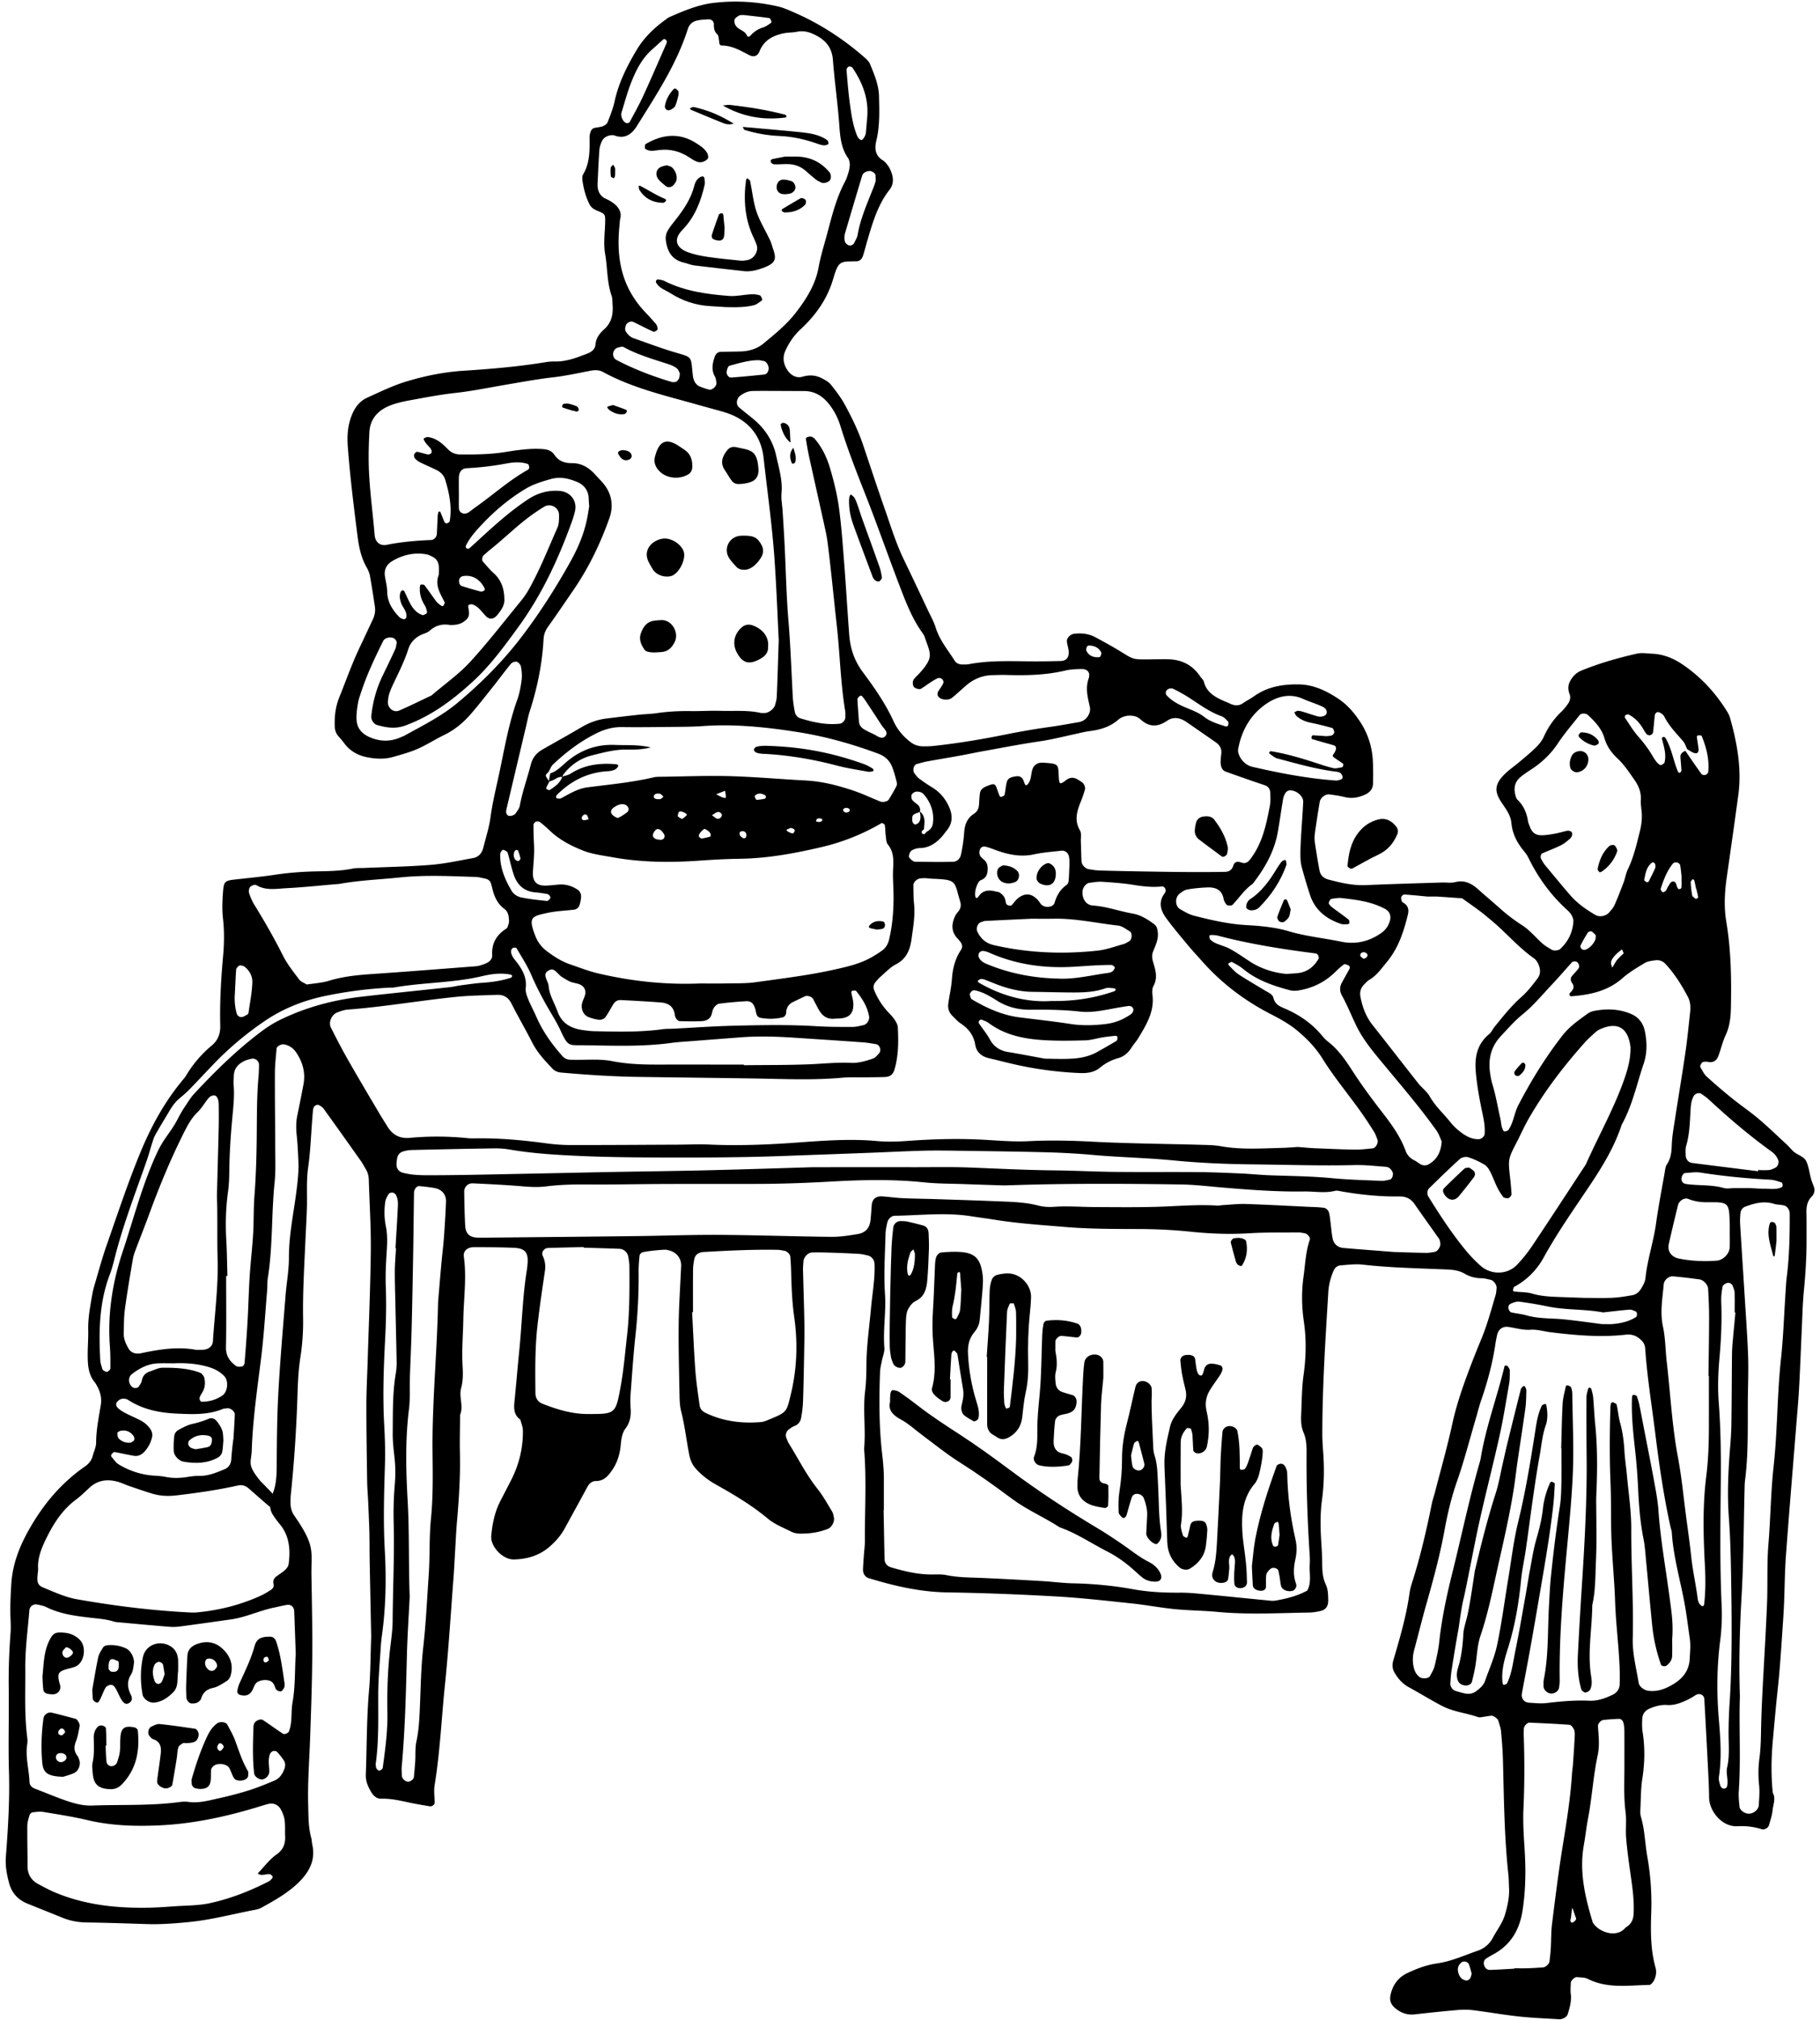 <svg xmlns="http://www.w3.org/2000/svg" viewBox="0 0 640 710"><path d="M637.92 417.31c-.31-1-.78-1.96-1.05-2.96-.56-2.02-.79-4.17-1.61-6.07-.86-2-3.36-2.35-4.82-3.84-.73-.75-1.41-1.55-2.18-2.26-3.27-3.03-6.48-6.13-9.87-9-3-2.53-6.27-4.74-9.33-7.21a192.37 192.37 0 0 1-8.95-7.67c-.93-.85-1.48-2.11-2.16-3.21-.29-.47.43-1.83 1-1.9.51-.06 1.06-.14 1.55-.03 1.85.4 3.11-.33 3.74-2 .92-2.44 1.49-5.04 2.59-7.4 1.5-3.2 1.78-6.54 1.85-9.95.19-9.97.04-19.93-1.62-29.81-.88-5.22-.6-10.45.15-15.67 1.38-9.6 2.74-19.2 4.05-28.81 1.27-9.26-.37-18.24-2.86-27.12-.21-.75-.54-1.49-.95-2.15-4.02-6.58-9.12-12.14-15.48-16.53-3.29-2.27-6.86-3.81-10.91-3.98-1.82-.08-3.73-.42-5.46-.03-6.65 1.51-13.21 3.38-19.53 5.96-1.77.72-3.04 2.01-3.93 3.69-.79 1.48-.81 2.96-.21 4.53.51 1.32.11 2.59-.72 3.69-.63.84-1.26 1.69-2.02 2.41-2.71 2.55-4.78 5.51-6.31 8.92-.63 1.39-1.67 2.68-2.77 3.76-1.86 1.83-3.9 3.49-5.9 5.18-1.6 1.35-3.35 2.54-4.86 3.98-4.16 3.96-3.74 6.63-1.21 10.38 1.47 2.17 3.09 4.29 3.34 7.02.35 3.81 2.01 7 4.43 9.88.67.79 1.24 1.69 1.7 2.63 3.38 6.89 7.86 12.95 13.55 18.12.58.52 1.14 1.13 1.5 1.8.36.66.67 1.48.62 2.21-.26 3.82-1.85 7.04-4.65 9.65-.56.52-2.29.68-2.99.24-1.11-.69-2.28-1.33-3.25-2.19-2.35-2.07-4.37-4.61-6.96-6.29-2.66-1.72-5.16-3.56-7.52-5.65a987.11 987.11 0 0 0-3.55-3.11c-1.38-1.21-2.8-2.38-4.15-3.62-2.41-2.21-4.95-3.79-8.49-2.89-1.48.37-3.13.08-4.7.13-8.91.29-17.82.53-26.72.92-4.54.2-8.85-.82-13.17-1.96-1.68-.45-2.8-1.5-3.12-3.17-.64-3.35-1.18-6.71-1.67-10.09-.15-1.02-.09-2.1.05-3.12.51-3.63 1.08-7.25 1.68-10.87.25-1.5 1.95-2.86 3.41-2.67 1.81.23 3.63.5 5.41.94 2.42.59 4.63.21 6.88-.75 1.9-.81 3.03-2.07 3.06-4.11.05-2.62.07-5.25-.07-7.86-.27-5.07-1.78-9.73-4.63-13.99-2.07-3.1-4.48-5.85-7.57-7.89-4.18-2.76-8.65-4.92-13.82-5-5.6-.09-10.96.77-15.68 4.11-1.28.91-2.7 1.62-4 2.51-1.48 1.01-2.93.88-4.45.17-.71-.33-1.44-.63-2.17-.94-3.18-1.39-6.12-3-7.09-6.76-.18-.71-.89-1.28-1.33-1.93-2.51-3.73-6.04-5.68-10.5-5.96-1.31-.08-2.62-.05-3.93-.04-11.03.11-7.78.54-16.21-4.31-2.04-1.18-4.11-2.31-6.19-3.42-2.4-1.28-4.97-1.56-7.64-1.19-1.2.17-2.52 1.53-2.38 2.69.12 1.04.45 2.05.59 3.09.3 2.36-.64 3.7-2.78 3.76-3.93.11-7.87.15-11.8.11-6.82-.07-13.64-.29-20.39.99-.76.15-1.57.13-2.35.13-1.11 0-2.15-.41-2.72-1.32-2.36-3.75-5.26-7.16-6.64-11.52-.7-2.23-1.87-4.32-2.88-6.45-2.79-5.92-5.59-11.84-8.43-17.73-2.72-5.63-4.56-11.7-6.64-17.63-2.6-7.41-5.06-14.88-7.56-22.33-1.67-4.99-3.96-9.71-6.47-14.31-1.37-2.51-3.14-4.84-4.94-7.08-.78-.97-2.02-1.63-3.16-2.22-2.17-1.12-4.38-1.27-6.82-.55-2.22.66-4.22-.65-5.36-2.42-1.27-1.98-1.76-4.24-.64-6.71 1.33-2.93 3.05-5.43 5.42-7.61 5.27-4.89 9.32-10.6 11.38-17.61 1.92-6.57 2.48-6.1 8.21-6.22 1.16-.02 1.91-.85 2.26-1.89.57-1.74 1.01-3.53 1.52-5.28 1.86-6.29 3.65-12.61 7.79-17.91 1.66-2.12 1.44-4.39.49-6.69-.3-.72-.67-1.43-1.14-2.04-.47-.62-1.01-1.26-1.66-1.66-2.72-1.68-2.95-4.16-2.29-6.89 1.25-5.17 1.07-10.4.94-15.65-.1-4.06-1.67-7.65-3.15-11.28-.37-.92-1.22-1.71-1.99-2.39-7.56-6.58-15.88-11.98-25.11-15.94-1.68-.72-3.38-1.49-5.15-1.9A66.396 66.396 0 0 0 251.05 1c-5.49.63-10.61 2.8-15.65 5.01-.47.21-.89.55-1.31.86-4.07 2.95-7.65 6.36-10.25 10.74-3.36 5.66-6.3 11.47-7.71 17.98-.55 2.54-1.54 5-2.49 7.42-.24.61-1.07 1.14-1.74 1.38-.96.35-2.06.33-3.05.63-.43.13-.89.59-1.06 1.01-.28.71-.48 1.51-.47 2.27.05 4.47.16 8.93-2.27 12.99-.36.6-.32 1.54-.21 2.29.42 2.87 1.14 5.64 2.48 8.25.66 1.28 1.71 1.82 2.97 2.33 2.55 1.02 2.58 1.29 2.51 4.08-.09 3.67-.63 7.43-.01 10.98.86 4.9.61 9.97 2.29 14.74.34.96.25 2.07.33 3.12.25 3.27-.3 6.25-2.91 8.6-1.57 1.41-2.89 3.03-3.08 5.31-.15 1.8-1.41 2.71-2.96 3.3-3.68 1.4-7.33 2.86-11.38 2.75-1.04-.03-2.1.06-3.14.23-9.59 1.57-19.25 2.4-28.94 3.02-6.85.44-13.54 1.8-20.05 3.76-4.74 1.43-9.26 3.64-13.79 5.69-2.73 1.23-4.41 3.48-5.52 6.34-1.38 3.54-1.61 7.08-1.34 10.81.77 10.46 2.08 20.86 3.39 31.26.49 3.88 1.24 7.76 3.24 11.25.51.9.96 1.9 1.15 2.91.65 3.6 1.2 7.23 1.74 10.85.24 1.59-.04 3.12-.74 4.59-1.47 3.07-2.87 6.18-4.35 9.25-2.85 5.91-5.02 12.09-7.46 18.17-1.3 3.23-1.67 6.59-1.56 10.03.04 1.34.41 2.57 1.34 3.6.7.78 1.39 1.58 2.01 2.42 2.16 2.9 5.09 4.41 8.6 5.01 2.88.49 5.72.6 8.57-.22 2.51-.72 5.03-1.4 7.48-2.36 3.69-1.45 6.96-3.65 10.49-5.36 3.84-1.86 7.02-4.58 9.76-7.81 2.54-3 4.98-6.09 7.42-9.17 2.12-2.67 4.13-5.43 6.3-8.05.41-.49 1.47-.87 2.04-.69.62.19 1.34 1.03 1.46 1.68.28 1.53.45 3.14.25 4.67-.31 2.33-.71 4.71-1.51 6.91-3.21 8.92-4.68 18.25-6.69 27.46-1.01 4.61-2.11 9.19-2.74 13.89-.49 3.61-1.64 7.14-2.53 10.7-.48 1.93-1.64 3.33-3.65 3.68-4.9.87-9.8 1.97-14.74 2.37-7.84.63-15.71.76-23.57 1.1-1.31.06-2.65-.05-3.92.21-4.4.9-8.86.9-13.31 1-4.73.12-9.42.47-14.1 1.18-4.66.7-9.36 1.14-14.05 1.67-3.58.4-3.91.73-4.19 4.28-.24 3.14-.38 6.26-.02 9.42.51 4.43.43 8.89.03 13.35-.73 8.09-1.19 16.2-.99 24.34.07 2.82-.83 5.16-2.99 6.95-3.67 3.05-6.7 6.63-9.13 10.73-.27.45-.62.84-.96 1.25-6.27 7.5-10.97 15.94-14.72 24.92-4.55 10.89-8.22 22.1-12.13 33.22-1.65 4.69-2.93 9.52-4.35 14.29-.3 1-.54 2.03-.72 3.06-.71 4.12-1.53 8.22-1.43 12.45.07 3.14-.22 6.29-.18 9.44.04 3.16.3 6.3 2.43 8.92.33.4.58.87.84 1.33 1.18 2.12 1.73 4.34 1.32 6.8-.73 4.39-1.61 8.75-1.63 13.24-.01 1.51-.81 3.01-1.19 4.53-.41 1.61-1.37 2.81-2.7 3.73-7.9 5.46-14.01 12.51-18.88 20.77-3.78 6.41-6.59 12.97-7.06 20.58-.26 4.18-.45 8.32-.26 12.5.07 1.57.12 3.14 0 4.7-.5 6.53-.73 13.06-.64 19.61.13 9.7-.21 19.41.08 29.11.3 9.98-.32 19.9-1.08 29.82-.25 3.25.29 6.16 1.09 9.2.95 3.61 3.1 5.98 6.48 7.35 4.13 1.68 8.26 3.32 12.39 4.99 2.71 1.1 5.49 1.6 8.43 1.64 7.08.1 14.16.35 21.24.57 4.99.16 9.95-.24 14.92-.73 7.85-.78 15.45-2.85 23.17-4.31.76-.14 1.54-.38 2.22-.76 4.59-2.54 9.19-5.11 12.97-8.8 3.73-3.64 6.08-7.89 4.82-13.39-.17-.76-.16-1.58-.36-2.33-1.06-3.85-.96-7.79-1.07-11.72-.21-7.86.42-15.7.69-23.54.33-9.43.67-18.87.74-28.31.08-9.44-.11-18.88-.28-28.31-.16-8.91 1.56-10.45-6.03-21.33-.94-1.34-1.32-2.84-1.33-4.45-.01-1.05.01-2.1.12-3.13 1.23-11.74 1.97-23.51 2.35-35.31.13-4.19.33-8.41.97-12.54.74-4.7 1.06-9.4.98-14.11-.14-8.93.4-17.82.8-26.73.18-3.93.41-7.85.54-11.78.15-4.72-.24-9.5.42-14.15.96-6.77 1.09-13.57 1.73-20.35.04-.48.24-1.05.57-1.37.31-.3.99-.58 1.33-.43.68.29 1.4.75 1.83 1.34 4.45 6.16 8.85 12.35 13.23 18.55.6.85 1.05 1.81 1.61 2.7.71 1.15 1.01 2.38 1.05 3.73.24 8.38.8 16.76.7 25.14-.15 13.1-.73 26.2-1.13 39.3-.15 4.98-.43 9.96-.43 14.94 0 8.91.15 17.82.28 26.74.04 2.36.26 4.71.36 7.07.16 3.66.33 7.32.43 10.98.08 3.14.03 6.29.09 9.43.18 9.7.39 19.4.54 27.06-.28 7.55-.25 13.08-.74 18.55-.88 9.94-.78 19.91-1.15 29.86-.08 2.24.72 4.08 1.78 5.91.83 1.44 1.97 2.58 3.7 2.52 3.99-.12 7.78 1 11.63 1.73 1.8.34 3.61.64 5.41.94.73.12 1.69-.59 1.69-1.22-.02-2.08-.34-4.22-.01-6.25 1.91-11.66 2.41-23.46 3.62-35.18 1.29-12.51 2.04-25.07 3.01-37.61.24-3.14.38-6.28.57-9.42.21-3.4.35-6.8.64-10.19.71-8.09 1.23-16.19 1.05-24.32-.1-4.45.03-8.91.06-13.37 1.29-3.07-.47-6.29.35-9.33.71-2.6.68-5.25.53-7.81-.34-5.52.17-11 .26-16.49.13-7.32 1.21-14.63.18-21.97-.27-1.96 1.2-3.32 3.44-3.32 4.72 0 9.44 0 14.16.21 3.93.17 5.1 1.64 4.81 5.49-.06.79-.13 1.57-.26 2.35-1.51 9.33-1.7 18.79-2.65 28.18-.58 5.74-1.05 11.49-1.62 17.23-.27 2.65-.62 5.28 1.98 7.11.31 1.26.88 2.51.9 3.77.1 6.13-1.31 11.94-4.08 17.41-1.3 2.57-2.66 5.11-3.96 7.69-1.91 3.8-2.72 7.88-3.09 12.09-.3 3.47 3.88 8.3 8.01 8.2 4.59-.12 8.76-1.31 12.35-4.35 2.23-1.9 4.11-4.03 5.51-6.6 2.63-4.83 5.3-9.64 7.91-14.49.68-1.26 1.65-2.12 3.04-2.12 2.74 0 4.19-1.68 5.6-3.69 1.88-2.67 2.79-5.63 3.1-8.8.21-2.12.43-4.31 1.7-5.98 1.74-2.29 2-4.73 1.78-7.42a29.5 29.5 0 0 1 .01-4.7c.52-6.8.95-13.61 1.69-20.38.82-7.58 1.2-15.15 1.13-22.76-.02-1.82.14-3.66.33-5.47.04-.42.49-.96.88-1.13.94-.41 7.61-1.07 8.48-.95.26.03.51.11.77.17 2.83.61 4.61 2.8 4.49 5.59-.29 6.81-.79 13.62-.86 20.44-.09 8.12.13 16.25.28 24.37.04 2.09.08 4.25.6 6.26 1.3 5.09 1.84 10.31 2.88 15.44.38 1.86 1.11 3.43 2.41 4.83 1.98 2.15 4.21 3.89 6.76 5.32 6.4 3.59 12.71 7.3 18.39 12.05 2.36 1.98 5.41 3.16 8.2 4.58.9.46 2.01.69 3.02.71 3.43.05 6.8-.41 10.01-1.71 1.22-.5 2.32-2.48 2.04-3.91-.15-.76-.29-1.58-.68-2.22-1.64-2.68-3.17-5.47-5.12-7.92-3.94-4.95-6.73-10.6-10.06-15.92-.41-.66-.64-1.43-.94-2.16-.34-.85.07-2.14.95-2.78.63-.46 1.28-.94 1.99-1.21 1.39-.52 2.1-1.58 2.34-2.91.32-1.8.57-3.63.64-5.45.19-5.24.28-10.49.38-15.73.07-3.93.17-7.87.11-11.8-.1-6.29-.33-12.59-.48-18.88-.02-1.05.07-2.1.16-3.14.13-1.49 1.6-3.04 3.1-3.07 2.35-.05 4.71.01 7.07.09 3.14.1 6.29.23 9.42.42 1.03.06 2.06.33 3.08.57 1.25.29 2.25 1.52 2.31 2.84.24 5.27-.77 10.44-1.23 15.66-.58 6.53-1.55 13.02-1.61 19.59-.03 3.15-.06 6.31-.45 9.43-.84 6.79.27 13.6-.37 20.39.89 10.74.22 21.48.28 32.23.01 1.83-.26 3.66-.38 5.49-.11 1.57-.23 3.14-.29 4.71-.05 1.42.77 2.66 2 3.04 9.05 2.77 18.17 4.87 27.74 5.01 12.84.19 25.69.71 38.51 1.44 8.89.51 17.76 1.54 26.62 2.48 4.95.52 9.86 1.48 14.81 1.96 4.95.49 9.96.5 14.91.97 10.74 1.01 21.48.4 32.22.23 1.29-.02 2.6-.23 3.87-.5 2.1-.45 2.98-1.71 2.92-3.99-.05-1.83-.05-3.67-.87-5.39-1.15-2.44-1.24-5.06-1.26-7.7-.02-2.36-.15-4.72-.31-7.07-.32-4.98-.43-9.94.24-14.92.78-5.73.84-11.49.39-17.26-.16-2.09-.27-4.19-.27-6.29.03-16.53 1.1-33.02 2.11-49.51.16-2.67.83-5.16 1.89-7.58.46-1.04 1.34-1.72 2.39-1.8 2.6-.2 5.26-.55 7.83-.26 9.91 1.12 19.87 1.28 29.82 1.72 2.13.09 4.17.38 6.04 1.48 1.85 1.09 3.85 1.58 6.01 1.59 1.03.01 2.06.33 3.08.54 1.12.24 2.24 1.83 2.11 2.98-.08.78-.11 1.58-.33 2.32-1.55 5.27-2.98 10.58-5.1 15.67-1.91 4.6-3.73 9.24-5.43 13.92-1.87 5.16-3.55 10.38-4.72 15.79-1.72 7.93-3.96 15.75-5.99 23.61-.39 1.52-.92 3.01-1.23 4.55-1.88 9.25-4 18.44-6.87 27.44-.4 1.25-.76 2.52-.94 3.81-1.12 8.07-3.41 15.87-5.7 23.65-.49 1.67-.35 3.02.51 4.46 1.23 2.07 2.75 3.78 4.91 4.96 3.91 2.14 7.7 4.49 11.65 6.56 3.97 2.08 8.51 2.51 12.72 3.95.68.23 1.56-.06 2.34-.15.78-.09 1.55-.27 2.33-.33.72-.06 2.22.99 2.45 1.74.37 1.24.85 2.5.97 3.77.32 3.39.58 6.79.67 10.2.35 13.37.46 26.74 1.9 40.06.17 1.56.15 3.14.24 4.72.18 3.19-.5 6.23-1.38 9.28-.9 3.1-2.88 5.57-4.35 8.34-1.14 2.16-3.03 3.71-5.3 4.49-4.7 1.62-9.25 3.73-14.24 4.44-3.67.52-7.1 1.81-10.43 3.38-3.33 1.57-5.24 4.24-5.99 7.8-.36 1.68.08 3.11 1.34 4.26 2.03 1.85 4.36 2.8 7.18 2.48 4.95-.55 9.91-1.08 14.87-1.51 1.81-.16 3.67-.2 5.47.02 5.46.68 10.89 1.64 16.36 2.24 4.67.51 9.38.67 14.07.97.26.02.53-.01.78-.07 1.07-.27 2.01-.85 2.32-1.9.68-2.25 1.32-4.51 1.01-6.94-.16-1.29-.03-2.61.01-3.92.02-.78 1.38-2.06 2.13-1.98 1.29.15 2.73.06 3.84.62 6.96 3.51 14.36 2.24 21.64 2.12.55-.01 1.26-.88 1.6-1.5.76-1.42 1.01-3.03.58-4.58-1.78-6.42-1.73-12.98-1.5-19.54.22-6.58-.25-13.07-1.4-19.56-.82-4.63-.88-9.39-2.24-13.94-.22-.74-.23-1.57-.19-2.35.18-3.66.13-7.37.69-10.98.86-5.51.97-10.94.1-16.44-.24-1.53-.21-3.12-.12-4.68.09-1.71 1.03-2.9 2.64-3.57 1.96-.82 3.96-1.38 6.11-1.23 2.44.17 4.64-.68 6.81-1.66.71-.32 1.39-.72 2.07-1.1.46-.26.87-.59 1.33-.83 1.3-.67 2.78.09 2.86 1.51.41 7.33.81 14.66 1.18 21.99.21 4.19.46 8.38.5 12.57.04 4.82 4.54 10.43 9.99 10.12 2.87-.16 5.75.18 8.53 1.05.94.29 2.24-.43 2.52-1.37.51-1.75 1.11-3.51 1.29-5.3.2-2.03 1.19-4.11.06-6.16-.62-6.02-.54-12.04 0-18.06.37-4.18.75-8.36 1.15-12.53.3-3.13.66-6.25.96-9.38.22-2.35.41-4.7.59-7.05.22-2.87.41-5.75.6-8.63.23-3.4.49-6.8.64-10.2.26-5.76.26-11.54.68-17.29 1.11-15.16 2.39-30.31 3.6-45.46.35-4.44.77-8.88 1.02-13.33.38-6.81.62-13.62.94-20.43.22-4.71.31-9.44.77-14.13.59-6.01.95-12.02.93-18.05-.01-3.15.03-6.3-.04-9.44-.05-2.19.38-4.13 2.04-5.71.72-.9.98-1.93.65-3.01zM516.91 695.34c-.28.34-.82.7-1.22.67-1.47-.11-2.58-1.29-2.94-3-.29-1.36.09-2.5 1.2-3.37.75-.59 2.21-.28 2.58.67.45 1.16.72 2.39 1 3.34-.26.77-.32 1.33-.62 1.69zm81.36-310.93c.84.61 1.74 1.16 2.49 1.86 7.06 6.55 14.38 12.81 22.21 18.43 1.1.79 1.87 1.76 2.34 3.02.32.87-.15 2.26-1 2.65-.7.32-1.42.73-2.16.8-1.29.13-2.6.04-3.9.04-.01.13-.02.27-.04.4-7.75-.97-15.5-1.92-23.24-2.92-1.31-.17-2.2-1.36-2.21-2.79 0-1.04-.14-2.14.15-3.1 1.2-4.04 1.32-8.19 1.55-12.34.1-1.82.21-3.63 1.14-5.29.47-.84 1.88-1.33 2.67-.76zm-3.74-74.31c-.02-.38.46-.79.72-1.19.19.17.49.31.54.52.26.98.44 1.98.66 2.97.02 0 .04-.01.06-.01.23.98.48 1.95.65 2.94.02.13-.3.4-.51.47-.17.07-.48.03-.62-.09-.37-.33-.91-.68-.98-1.09-.27-1.49-.44-3.01-.52-4.52zm-22.54-58.95c.22-.08.53-.14.72-.04 1.9.96 3.37 2.41 4.55 4.15.59.86 1.03 1.82 1.67 2.64.25.32.91.57 1.3.49.41-.09 1-.58 1.05-.96.28-2.06.39-4.14.66-6.2.05-.37.52-.91.87-.97.43-.07.98.19 1.38.46.42.28.85.68 1.07 1.12 1.65 3.33 4.26 5.91 6.63 8.69.65.76.94 1.82 1.4 2.74.65.4 1.28.85 1.97 1.17.44.2 1.04.38 1.45.23.32-.12.64-.78.61-1.17-.14-1.52-.44-3.03-.63-4.55-.02-.16.27-.52.42-.52.44-.01 1.19-.02 1.28.2 1.66 4.07 2.75 8.27 2.3 12.72-.04.36-.56.84-.94.95-.42.12-1.18.05-1.39-.24-1.95-2.69-3.82-5.45-5.71-8.19-1.01.43-1.82 1.02-1.73 2.28.12 1.56.27 3.11.36 4.67.01.19-.22.44-.39.59-.41.36-.69.14-.97-.54-1.56-3.85-2.15-8.06-4.35-11.66-.1-.17-.5-.27-.72-.22-.19.04-.49.38-.46.52.66 2.76 1.66 5.49.95 8.39-.09.37-.64.68-1.03.92-.17.1-.56.05-.73-.08-.42-.3-.82-.66-1.13-1.07-.48-.62-.92-1.27-1.31-1.95-1.44-2.5-3.17-4.76-5.08-6.93-1.71-1.95-3.06-4.21-4.53-6.37-.38-.56-.14-1.06.46-1.27zm19.31 60.55c-.02.57-.44.85-1.08.72-.17-.04-.3-.39-.41-.61-.42-.84-.35-2.28-1.78-1.98-.57.12-.99 1.05-1.41 1.66-.29.42-.45.93-.71 1.36-.13.21-.35.39-.57.51-.22.12-.65.27-.72.19-.28-.35-.74-.88-.65-1.18 1.04-3.19 2.2-6.34 4.38-8.96.25-.3.96-.41 1.39-.31.42.1 1 .53 1.07.9.28 1.51.4 3.05.5 3.94 0 1.7.03 2.73-.01 3.76zm-9.26-6.63c-.7 1.61-1.49 3.17-2.29 4.73-.08.16-.52.31-.67.23-.36-.19-.95-.58-.91-.77.45-2.2.73-4.5 2.67-6.05.16-.12.47-.2.64-.13.21.08.36.34.58.58 0 .43.16.99-.02 1.41zm-29.74 9.67c-3.09-3.55-6.08-7.2-9.09-10.83-.49-.6-.83-1.32-1.24-1.99-.39-.65-.19-1.78.41-2.04 2.15-.94 4.36-1.76 6.46-2.8 1.15-.57 2.18-1.41 3.15-2.26.57-.49 1.01-1.19.82-2.08-.13-.57-1-.96-1.91-.75-1.27.29-2.53.67-3.81.92-1.28.25-2.58.46-3.87.58-3.09.28-4.43-.58-5.39-3.34-.17-.49-.42-.98-.5-1.49-.45-2.91-1.5-5.5-3.69-7.59-.51-.49-.71-1.39-.87-2.15-.47-2.2.03-4.2 1.75-5.7 1.18-1.03 2.51-1.88 3.82-2.74 3.77-2.46 6.96-5.42 9.48-9.23 2.3-3.48 5.06-6.65 7.65-9.94.56-.72 2.17-.7 2.87-.07 2.54 2.32 4.92 4.87 5.87 8.2.84 2.94 2.54 5.17 4.63 7.14 2.32 2.19 4.02 4.8 5.83 7.37 1.56 2.23 2.53 4.53 2.31 7.3-.08 1.03.12 2.09.21 3.25.36 2.52.11 5.09-.54 7.67-1.14 4.57-2.19 9.15-4.26 13.44-.67 1.39-.88 2.99-1.43 4.45-1.01 2.69-2.05 5.36-3.21 7.99-.41.93-1.15 1.74-1.82 2.54-1.15 1.39-3.49 1.83-5.01.91-3.15-1.89-6.19-3.97-8.62-6.76zm14.69 25.27c-.04.06-.42-.95-.47-1.31-.35-2.18 3.88-5.09 3.87-5.05.19.46.38.93.58 1.41.04-.03.02.05 0 0-.44.29-2.37 2.23-2.69 2.77-.42.7-.83 1.4-1.24 2.1.01.04-.02.09-.05.08zm-5.79-11.29c-.11.74-.07 1.29-.29 1.72-.71 1.41-1.73 2.59-3.19 3.24-.39.18-1.06.15-1.4-.08-.34-.23-.7-.98-.56-1.26.79-1.6 1.68-3.16 2.64-4.66.19-.29 1-.5 1.29-.33.62.34 1.08.96 1.51 1.37zm-15.8 17.64c2.51-2.66 4.9-5.44 7.35-8.15.45-.5 1.67-.45 2.08.12.48.66.72 1.42.17 2.13-.64.82-1.36 1.58-2.06 2.36-.83.92-.72 1.78-.03 2.78.93 1.37.16 2.37-.84 3.37-.39.39-.07 1.19.42 1.15 6.61-.48 12.88-1.8 18.1-6.4 2.33-2.05 5.08-3.68 7.77-5.28 1.07-.64 2.47-.8 3.75-.96 1.34-.18 2.61.25 3.56 1.28 3.22 3.5 5.73 7.48 7.92 11.68.88 1.7.93 3.54.73 5.38-.52 4.69-.97 9.38-1.65 14.05-1.13 7.77-2.45 15.52-3.64 23.29-.48 3.11-1.05 6.22-1.16 9.35-.08 2.42-.33 4.62-1.72 6.7-.54.81-.61 1.97-.79 2.99-1.04 5.93-2.19 11.85-3.02 17.82-.91 6.49-3.07 12.72-3.73 19.26-.13 1.24-.85 2.47-1.51 3.58-.68 1.13-1.72 2.06-3.06 2.3-2.31.41-4.65.81-6.98.92-3.4.15-6.81.04-9.9.04-3.21-.11-6.09-.22-8.97-.32-3.14-.11-6.25-.27-9.33-1.17-1.97-.58-4.13-.5-6.21-.74-.23-.03-.63-.26-.62-.33.09-.46.14-1.14.44-1.31 4.49-2.45 7.94-5.92 10.4-10.39 4.94-8.97 10.87-17.3 16.54-25.8 4.37-6.55 8.4-13.29 10.87-20.83 3.75-6.71 5.27-14.22 7.71-21.4 1.29-3.81 1.21-7.79.37-11.66-.57-2.64-2.21-4.75-4.82-5.85-4.25-1.8-8.66-1.91-13.12-1.02-.75.15-1.52.48-2.14.93-3.17 2.31-6.4 4.52-8.86 7.69-5.97 7.68-11.06 15.91-15.53 24.53-1.44 2.78-1.64 6.06-3.48 8.67-.24.34-.91.43-1.4.53-.12.03-.39-.33-.49-.55-.21-.47-.4-.96-.51-1.46-.16-.77-.19-1.56-.37-2.33-.94-4.07-1.6-8.21-2.82-12.21-.38-1.25-.62-2.55-.81-3.84-.74-4.92.21-9.33 3.72-13.09 2.5-2.67 4.85-5.4 7.75-7.74 3.64-2.95 6.69-6.64 9.92-10.07zm29.87 116.51c-2.48 1.57-5.26 2.17-8.13 2.44-1.04.09-2.09.02-3.86.02-3.95-.5-8.61-1.19-13.28-1.66-4.41-.45-8.88-.17-13.22-1.41-1.74-.5-3.58-.63-5.34-1.05-.38-.09-.79-.68-.92-1.11-.24-.78-.02-1.64.76-1.96.92-.39 2-.82 2.94-.7 3.36.43 6.71 1 10.03 1.69 6.43 1.33 13.03.87 19.46 2.1 3.11-.34 6.22-.73 9.34-.98.7-.05 1.47.36 2.17.65.56.22.55 1.65.05 1.97zm-82.52-147.61c.15-.4.71-.93 1.06-.91 3.13.22 6.24.55 8.21.73 1.96 0 2.75-.04 3.53.01 2.87.18 5.73.4 8.59.6 2.13 1.52 4.28 3.01 6.37 4.58 1.47 1.1 2.86 2.3 4.26 3.47 5.01 4.2 9.24 9.28 14.65 13.04.61.43 1.11 1.14 1.44 1.82.84 1.75 1.04 3.64-.17 5.23-1.74 2.29-3.52 4.62-5.66 6.51-3.58 3.15-6.48 6.85-9.46 10.5-.66.81-1.08 1.88-1.86 2.53-4.26 3.53-5.21 7.99-4.75 13.34.39 4.47 1.16 8.82 2.06 13.18.59 2.82 1.26 5.63 1.06 8.55-.06.95-1.14 1.88-2.1 1.91-2.23.05-4.11-.89-5.81-2.11-1.48-1.06-2.89-2.31-4.02-3.73-2.43-3.08-5.41-5.69-7.38-9.18-1.01-1.78-2.83-3.08-4.12-4.72-5.36-6.78-10.64-13.63-16.01-20.41-2.35-2.97-3.58-6.37-4.26-10.02-.31-1.65.19-3.11 1.39-4.29.56-.55 1.09-1.18 1.76-1.56 2.57-1.49 4.16-3.86 6.01-6.07 2.76-3.3 4.57-7 5.89-11 .65-1.98 1.22-3.99 1.69-6.02.39-1.66-.04-3.1-1.66-4-.22-.12-.46-.33-.53-.55-.12-.48-.33-1.04-.18-1.43zm-60.81 23.35c.42-.23 1.02-.67 1.29-.53 1.38.73 2.78 1.48 3.97 2.47 4.79 3.95 10.48 5.87 16.33 7.43.97.26 2.09.25 3.09.09 5.06-.82 9.44-3.01 13.09-6.65.92-.91 1.89-1.79 2.95-2.53.27-.19.97.13 1.42.32.55.24.72.77.42 1.33-.86 1.61-1.76 3.2-2.64 4.8-.84 1.51-.76 3.09.03 4.52 1.91 3.45 3.35 7.1 5.06 10.63 2.53 5.2 6.33 9.6 10.02 14.05 6.19 7.47 12.52 14.83 18.14 22.74.88 1.24 1.35 2.76 1.86 3.82-.25 3.83-1.71 6.48-4.7 8.14-.6.33-1.56.38-2.21.15-.96-.35-1.75-1.15-2.69-1.6-1.51-.73-2.55-1.87-3.1-3.39-1.92-5.26-5.24-9.67-8.61-14.02-3.54-4.56-6.94-9.2-10.08-14.05-2.41-3.73-4.93-7.43-8.52-10.21-.82-.64-1.56-1.42-2.22-2.22-3.6-4.34-8.12-7.39-13.27-9.56-1.75-.73-3.25-1.51-3.76-3.62-.32-1.34-1.74-1.87-2.86-2.55-3.13-1.9-6.32-3.72-9.38-5.73-1.28-.84-2.31-2.08-3.42-3.16-.15-.15-.26-.65-.21-.67zm-4.44-7.15c-.7-.3-1.37-.76-1.91-1.3-.28-.27-.28-.86-.32-1.31-.01-.07.46-.28.69-.27.77.04 1.56.05 2.3.24 11.11 2.92 22.43 4.71 33.81 6.17.26.03.51.09.77.14.63.11 1.13 1.3.8 1.86-1.67 2.87-4.06 4.68-7.44 5.01-1.04.1-2.08.15-3.79.27-4.37-.37-9.04-1.79-13.26-4.6-2.17-1.44-4.31-2.93-6.59-4.18-1.58-.85-3.39-1.3-5.06-2.03zm52.24 3.19c.4.05.93.39 1.09.74.3.64-.56 1.52-1.38 1.52-.35-.29-.82-.51-1.02-.88-.38-.69.36-1.51 1.31-1.38zm-8.22-9.97c.71.24 1.56.13 2.34.11.23 0 .65-.24.65-.36-.01-.44-.01-1.06-.29-1.27-1.85-1.45-3.78-2.8-5.67-4.21-.4-.3-.76-.67-1.08-1.06-.15-.18-.27-.54-.19-.73.19-.45.43-1.1.78-1.2.99-.27 2.04-.3 3.01-.42 5.55.61 11 1.2 15.97 3.87 1.77.95 2.29 2.6 1.56 4.68-.54 1.54-1.45 2.76-2.77 3.71-4.28 3.08-9.13 4.19-14.18 3.14-6.14-1.27-12.39-1.87-18.46-3.67-4.72-1.4-9.79-1.88-14.73-2.15-6.34-.34-12.44-1.75-18.53-3.3-1.73-.44-3.37-1.4-4.94-2.31-1.81-1.05-1.9-4.09-.18-5.45.8-.63 1.74-1.31 2.71-1.47 2.31-.4 4.67-.63 7.02-.72 2.87-.11 5.16.76 5.75 4.06.13.74.58 1.48 1.07 2.05.25.28.94.23 1.43.24.24 0 .54-.14.7-.32 2.33-2.45 4.2-5.35 7.04-7.32 4.22-5.45 7.6-11.31 8.81-18.2.68-3.87 1.21-7.77 1.87-11.64.13-.75.46-1.5.87-2.14.25-.39.81-.76 1.26-.81 2.31-.27 5.03 1.91 4.93 4.03-.2 4.18-.54 8.35-.78 12.53-.12 2.09-.22 4.19-.2 6.28.01 1.3.08 2.64.41 3.89.87 3.29 1.85 6.55 2.89 9.78 1.73 5.45 5.7 8.61 10.93 10.38zm-36.14-61.33c1.2-6.72 4.48-12.4 10.13-16.16 3.71-2.47 8.13-3.63 12.71-1.58 2.15.96 4.42 1.64 6.56 2.61.87.39 1.86.96 1.76 2.26-.08 1-1.64 1.67-3.27 1.24-1.51-.4-2.98-.94-4.48-1.39-.74-.22-1.5-.48-2.26-.53-.45-.03-.93.33-1.39.52.25.44.41.98.77 1.3 1.39 1.25 3.04 1.95 4.88 2.34 2.56.53 5.09 1.16 7.61 1.85.34.09.62.75.76 1.19.21.68-.57 1.52-1.36 1.58-.52.04-1.03.11-1.37.14-1.73-.12-3.27-.25-4.81-.31-.14-.01-.38.36-.42.58-.05.23.03.69.15.73 2.49.74 5 1.43 7.5 2.15 1.1.32 1.25 1.04.53 2.46-.23.46-.75.93-.7 1.34.04.36.67.69 1.07.98.84.6 1.72 1.14 2.54 1.76.12.09.09.46.02.67-.07.22-.23.55-.4.57-1.02.15-2.12.51-3.07.29-2.28-.53-4.51-1.31-6.75-2.03-4.97-1.61-9.97-3.06-15.13-3.91-.2-.03-.5.2-.65.39-.06.08.08.46.23.56.85.57 1.67 1.34 2.61 1.59 6.82 1.8 13.6 3.77 20.63 4.64.51.06 1.08.16 1.49.43.37.24.65.73.8 1.16.21.59-.09 1.04-.71 1.22-.49.14-1.01.35-1.5.32-9.94-.7-19.69-2.58-29.37-4.8-1.85-.43-3.34-1.59-4.3-3.2-.5-.89-.97-2.05-.81-2.96zm-25.32-20.47c.18-.39.69-.75 1.13-.87.46-.13 1.08-.09 1.5.12 1.61.81 3.2 1.66 4.73 2.61 3.94 2.45 7.6 5.37 12.07 6.94.91.32 1.68 1.19 2.38 1.93.22.24.08.89-.01 1.33-.04.17-.41.4-.6.38-.51-.06-1-.25-.48-.11-3.23-1-5.39-1.77-7.28-3.24-1.63-1.27-3.52-2.08-5.46-2.87-2.85-1.16-5.72-2.45-7.85-4.81-.28-.3-.3-1.02-.13-1.41zm-16.72 9.97c.75-.66 1.83-1.08 2.82-1.26.98-.19 2.08-.09 3.07.16.72.18 1.42.7 2 1.21 3.02 2.67 5.98 2.53 9.25.3 2.15-1.47 4.53-1.02 6.65.42 3.46 2.36 6.9 4.77 10.34 7.15 1.39.96 2.19 2.21 2 3.97-.06.52-.11 1.04-.2 1.81 0 .54-.1 1.34.02 2.1.17 1.05.6 2.05 1.7 2.45 3.19 1.16 6.41 2.27 9.61 3.39 1.48.52 2.98.97 4.44 1.53 1.07.42 1.6 1.37 1.63 2.46.05 1.57.14 3.18-.14 4.7-1.27 6.7-2.67 13.38-7.05 18.93-.7.89-1.61 1.38-2.73 1.01-1.37-.46-2.56-.62-3.09 1.1-.45 1.46-1.49 2.1-2.92 2.12-9.69.17-19.39.02-29.08-.15-4.98-.09-9.96-.18-14.94-.33-1.3-.04-2.6-.26-3.89-.47-1.19-.19-2.45-1.52-2.51-2.69-.12-2.35-.15-4.71-.24-7.07-.05-1.3.28-2.86-.31-3.86-2.17-3.69-.96-7.05.44-10.49.49-1.21.88-2.46 1.27-3.71.29-.95-.17-2.12-1.05-2.76-.42-.31-.87-.58-1.32-.85-1.47-.91-2.79-.97-4.29.19-2.09 1.62-2.36 1.44-2.5-1.08-.24-4.42.19-4.72-4.93-5.06-.77-.05-1.62-.09-2.32.17-.66.25-1.37.8-1.7 1.41-1 1.83-.47 4.19-1.91 5.9-.16.19-.42.38-.65.41-.14.01-.36-.28-.45-.48-.22-.47-.33-.99-.57-1.45-.55-1.02-1.35-1.39-2.57-1.2-1.31.2-2.73.46-3.15 1.92-.43 1.49-.47 3.09-.83 4.61-.07.31-.73.54-1.15.7-.14.05-.52-.19-.6-.38-.39-.95-.71-1.93-1.06-2.89-.46-1.26-1-1.45-2.46-.88-.49.19-.99.35-1.46.57-.98.47-1.78 1.16-1.92 2.29-.17 1.3-.23 2.61-.31 3.91-.08 1.39-.57 2.51-1.78 3.29-2.43 1.56-3.27 3.88-3.46 6.68-.18 2.6-.58 5.21-1.13 7.76-.28 1.3-1.37 2.42-2.77 2.45-4.44.1-8.89.04-13.34-.02-.46-.01-.97-.38-1.34-.71-.38-.33-.92-.87-.86-1.23.11-.72.42-1.65.96-1.99.83-.53 1.93-.85 2.92-.87 3.14-.06 5.47-1.61 7.5-3.77.72-.76 1.3-1.64 1.97-2.45 2.09-2.53 2.05-5.33.84-8.13-1.27-2.94-3.27-5.33-6.07-7.02-1.56-.94-3.07-1.99-4.54-3.08-.61-.46-1.06-1.14-1.56-1.74-.82-.97-.39-3.01.73-3.33 1.25-.36 2.51-.72 3.8-.96 3.87-.71 7.75-1.34 11.61-2.04 2.58-.46 5.14-1.03 7.71-1.49 6.7-1.2 13.38-2.52 20.12-3.5 4.16-.6 8.21-1.64 12.3-2.52 1.79-.38 3.57-.87 5.38-1.09 3.75-.48 7.17-1.52 10.07-4.07zm-4.51 107.02c-4.18.5-8.29.62-12.48-.03-5.93-.92-11.91-1.55-17.87-2.31-6.08-.77-11.52-3.27-16.72-6.33-.5-.3-.59-1.29-.76-1.7.29-1.1 1.15-1.61 1.83-1.47 2.87.6 5.36 2.11 7.76 3.63 3.69 2.32 7.63 3.24 11.92 3.19 5.74-.06 11.47 0 17.21.65 4.42.51 8.84-.58 13.21-1.34 1.28-.22 2.56-.44 3.85-.62.87-.12 1.66.42 1.74 1.07.11.91-.37 1.52-1.01 1.95-2.64 1.78-5.46 2.92-8.68 3.31zm4.14 4.58c-.03.46-.05 1.15-.33 1.32-2.22 1.35-4.49 2.62-6.76 3.9-2.54 1.43-5.38 2.1-8.2 2.32-3.63.29-7.3.07-10.2.07-4.85-.88-8.95-1.7-13.07-2.36-2.8-.45-4.99-1.97-6.24-4.28-1.13-2.09-2.62-3.84-3.91-5.77-.12-.17-.13-.5-.04-.7.25-.59.73-.75 1.32-.49.71.32 1.48.58 2.09 1.03 5.68 4.25 12.32 5.59 19.14 6.03 4.94.32 9.92.23 14.88.09 2.05-.06 4.09-.73 6.14-1.06 1.52-.25 3.06-.4 4.6-.55.18-.01.58.31.58.45zm-46.95-62.31c-.4-.34-.8-.68-1.13-1.08-.62-.74-.64-2.08-.09-2.89.54-.79 1.37-.74 2.1-.54 1.26.35 2.48.85 3.71 1.28 4.25 1.51 8.52 2.33 13.09 1.32 3.06-.68 6.23-.87 9.35-1.25 1.72-.21 2.85.88 2.95 2.79.01.26.07.52.07.78.01 1.05 0 2.09 0 1.45-.14 3-.15 4.32-.3 5.61-.05.48-.3 1.1-.66 1.35-2.27 1.57-3.52 3.73-4.29 6.35-.48 1.61-3.42 1.86-4.67.54-.36-.38-.61-.85-.94-1.25-2.22-2.68-4.74-3-7.35-.83-.79.65-1.36 1.56-2.08 2.31-.43.45-1.77.09-1.97-.53-.23-.74-.28-1.58-.65-2.24-.36-.63-.97-1.17-1.57-1.6-.4-.28-.99-.3-1.5-.43-2.48-.64-4.67-.43-6.15 2.02-.11.18-.46.23-.7.33-.1-.23-.27-.45-.3-.69-.19-1.61.25-3.12.95-4.53.22-.44.61-.95 1.03-1.1 1.75-.63 2.3-1.93 2.38-3.64.06-1.4-.18-2.6-1.28-3.53zm-1.08 41.91c.49-.05 1.03.12 1.51.3 1.22.45 2.42.96 3.64 1.43 4.16 1.63 8.43 2.71 12.93 2.78 4.44.06 8.88.18 13.32.22 4.18.03 8.35-.03 12.38-1.46.91-.32 2.04-.05 3.06 0 .2.01.56.28.54.38-.04.23-.22.56-.41.63-6.96 2.42-14.12 3.58-22.2 3.45-8.69.56-17.38-1.75-25.48-6.43-.2-.12-.3-.42-.45-.63.38-.24.75-.63 1.16-.67zm-.61-9.19c.23-.36.84-.69 1.25-.67.75.04 1.53.27 2.22.58 8.49 3.79 17.43 5.28 26.66 5.1 3.39-.07 6.76-.39 10.15-.57 2.08-.11 4.16-.19 6.24-.19.37 0 .78.42 1.1.72.32.3-.58 1.62-1.2 1.79-.25.07-.49.22-.74.25-5.94.76-11.79 2.33-17.86 2.04-8.68-.19-17.09-1.77-25.13-5.12-1.21-.5-2.37-1.17-2.86-2.48-.15-.42-.08-1.08.17-1.45zm52.77-4.09c-.67.37-1.34.83-2.06 1.03-3.01.83-6 1.95-9.08 2.28-12.27 1.33-24.48.83-36.54-1.95-2.73-.63-4.61-2.28-5.77-4.82-.5-1.1.18-2.9 1.32-3.24.49-.15.98-.39 1.48-.42 5.2-.27 10.41-.51 16.25-.78 2.23 0 5.1.04 7.97-.01 7.61-.12 15.02 1.57 22.52 2.42 1.44.16 2.8 1.27 4.13 2.05.94.57.75 2.91-.22 3.44zm-73.52-45.49v.07c-.06.02-.1.03-.16.05.35 1.15.44 2.32-.16 3.42-.21.39-.71.72-1.15.87-.65.24-1.29-.52-1.32-1.43-.06-1.83.04-2.04 2.63-2.86-.03-.11-.07-.22-.11-.34.1.07.18.15.27.22.06-1.07-.14-1.99-1.09-2.67-.63-.45-1.26-.94-1.73-1.54-.26-.34-.27-.95-.25-1.43.03-.67.92-1.34 1.64-1.42 1.13-.13 2.14.26 2.8 1.05 2.43 2.92 3.6 6.3 3.09 10.12-.18 1.35-1 2.36-2.26 2.95-.35.54-.84 1.17-1.44.59-.58-.57 0-1.1.56-1.46.06-.78.14-1.55.18-2.33.08-1.54-.31-2.88-1.5-3.86zm58.58-57.93c.05-.2.37-.33.58-.5 1.87 0 3.48.6 4.45 2.31.19.33 0 .91-.13 1.35-.06.19-.37.43-.58.45-1.9.12-3.52-.42-4.43-2.22-.19-.37-.01-.95.11-1.39zm-99.41-89.93c4.02.02 6.94 2.06 9.22 5.17 1.56 2.12 2.73 4.44 3.52 6.99 2.47 8.02 5.51 15.83 8.59 23.63 4.42 11.21 8.38 22.59 12.71 33.84 1.97 5.13 4.02 10.25 7.19 14.81.45.64.95 1.3 1.19 2.02 2.04 6.02 3.36 6.96-1.86 12.75-.7.78-1.59 1.44-2.09 2.33-.32.57-.29 1.54-.02 2.17.35.83 2.12 1.29 2.76.88 1.09-.7 2.14-1.48 3.23-2.19.87-.56 1.74-1.13 2.69-1.52.37-.15 1.07.05 1.39.34.32.29.62 1 .48 1.33-.41.94-1.01 1.8-1.6 2.65-1.12 1.59-.13 2.89 1.81 3.19 1.1.17 2.15-.03 2.97-.7 1.62-1.32 3.14-2.78 4.72-4.14 2.66-2.3 5.73-3.62 9.28-3.7 1.57-.03 3.15-.11 4.72-.07 7.08.22 14.12.09 21.06-1.57 1.76-.42 3.63-.46 5.46-.52 2.26-.07 3.37 1.22 2.63 3.39-1.19 3.47-.27 6.72.46 10.04.43 1.96-1.11 4.39-2.98 4.98-.25.08-.49.18-.75.23-3.36.57-6.7 1.21-10.07 1.68-5.45.75-10.86 1.69-16.26 2.78-8.21 1.66-16.49 3.02-24.83 3.93-1.3.14-2.62.17-3.93.14-1.61-.03-3.04-.54-4.35-1.56-2.55-1.97-4.56-4.37-5.88-7.27-2.86-6.24-6.76-11.84-10.83-17.29-2.96-3.97-4.39-8.3-4.75-13.08-.62-8.1-1.08-16.22-1.71-24.32-.53-6.79-.99-13.59-1.9-20.33-.63-4.66-1.78-9.28-3.11-13.8-1.1-3.76-2.79-7.35-5.39-10.39-.32-.37-.84-.69-1.31-.79-.45-.1-.98.06-1.44.22-.19.07-.41.45-.38.65.34 2.04.68 4.09 1.12 6.11 1.91 8.7 3.88 17.39 5.79 26.09.34 1.53.59 3.09.79 4.65 1.21 9.62 2.12 19.28 3.19 28.92 1.1 9.9 1.29 19.88 2.92 29.72.13.76.05 1.56.06 2.34.01.93-1 2.07-1.9 2.17-4.79.54-9.38-.48-13.91-1.88-1.07-.33-1.76-1.23-1.96-2.28-.35-1.79-.62-3.61-.72-5.44-.48-8.89-.78-17.79-1.52-26.67-.74-8.88-.91-17.8-1.35-26.7-.2-3.92-.45-7.84-.7-11.76-.13-2.09-.56-4.21-.38-6.28.41-4.57-.93-8.83-1.88-13.17-1.17-5.35-4.03-9.61-8.22-13.04-1.62-1.33-3.28-2.6-4.87-3.97-1.17-1.02-.85-3.1.47-4.08 1.31-.96 2.73-1.61 4.34-1.64 3.14-.06 6.29-.02 9.43-.02 2.9.03 5.78.02 8.66.03zM181.98 338.5c-.92-1.25-2.13-2.37-2.27-4.03-.04-.42.21-1.05.54-1.27.33-.22 1.23-.22 1.36-.01 1.84 3.15 3.87 6.24 5.29 9.58 1.44 3.39 3.12 6.62 4.89 9.83 1.77 3.21 3.82 6.28 5.35 9.6 2.57 5.61 2.9 5.08 7.56 5.13 10.46.11 20.94.61 31.37-.82 2.59-.35 5.21-.47 7.82-.68 5.48-.43 10.96-.85 16.43-1.27 6.28-.48 12.55-.31 18.83.11 8.1.53 16.2 1.06 24.29 1.64 1.56.11 3.1.39 4.64.65 1.24.21 1.95 2.11 1.11 3.11-.65.78-1.41 1.69-2.31 1.98-2.47.82-4.99 1.6-7.65 1.47-4.98-.24-9.93.33-14.9.52-7.58.29-15.17.22-22.75.31v-.22c-10.21 0-20.43-.01-30.64 0-5.25.01-10.47-.19-15.64-1.21-3.89-.77-7.83-.48-11.75-.48-1.05 0-2.09.01-3.14-.03-1.09-.04-1.97-.5-2.71-1.34-3.66-4.15-6.85-8.59-9.07-13.69-.94-2.15-2.08-4.23-2.96-6.4-.48-1.18-.94-2.55-.8-3.77.41-3.43-.99-6.12-2.89-8.71zm24.98 18.93c1.21.47 2.5.83 3.79.95.67.06 1.67-.3 2.06-.82 1.08-1.46 1.92-3.1 2.87-4.66.59-.97 1.52-1.51 2.61-1.45 4.71.23 9.42.49 14.11.85 2.59.2 4.47 1.38 4.87 4.22.07.51.23 1.06.53 1.46.28.39.79.87 1.2.88 2.61.07 5.22.12 7.83-.01 1.64-.08 3.02-.79 3.48-2.62.19-.76.37-1.59.81-2.19.43-.58 1.15-1.23 1.81-1.32 3.11-.4 6.23-.67 9.36-.86 1.78-.11 2.68.7 3.28 2.67.23.74.27 1.56.6 2.25.2.41.75.82 1.2.91 2.59.48 5.19.45 7.77-.14.87-.2 1.28-.98 1.32-1.73.09-1.76.89-2.95 2.44-3.7 1.41-.68 2.82-1.38 4.24-2.02.79-.35 2.34.18 2.77.95.76 1.37 1.41 2.82 2.23 4.15 1.17 1.92 2.85 3.03 5.22 2.81.52-.05 1.05-.05 1.57-.07 3.68-.15 5.29-1.74 5.14-5.3-.05-1.28-.49-2.54-.7-3.82-.03-.21.2-.64.35-.66.45-.05 1.16-.14 1.36.11 2.12 2.68 3.97 5.51 4.54 8.98.19 1.17-.73 2.73-1.95 3-1.27.28-2.57.64-3.86.64-4.19.01-8.38.01-12.56-.24-9.95-.61-19.89-.41-29.83-.16-6.8.17-13.59.67-20.39 1.02-1.31.07-2.63.01-3.92.18-8.07 1.1-16.18.89-24.29.7-1.3-.03-2.6-.21-3.89-.39-4.16-.59-7.38-2.31-8.91-6.62-1.05-2.94-2.84-5.66-3.09-8.84-.17-2.05-2.85-4.52.66-5.76 1.47-.52 2.64 1.69 3.97 2.53.88.56 1.77 1.12 2.71 1.57 1.82.88 4.39.5 5.36 2.77.79 1.84-.73 3.48-1.01 5.26-.3 1.87.59 3.85 2.34 4.52zm87.53-16.93c-9.46 2.18-19.1 3.33-28.7 4.67-3.62.5-7.33.36-10.99.44-2.88.06-5.77.01-8.65.01-12.12.5-24.08-.78-35.87-3.55-3.3-.77-6.48-2.05-9.7-3.13-3.02-1.01-5.65-2.7-8.19-4.6-1.95-1.46-3.28-3.2-4.18-5.52-2.52-6.49-1.25-6.78 4.15-7.97 3.05-.67 6.23-.79 9.35-1.14 1.18-.14 1.9-.85 2.17-1.93.26-1 .52-2.06.45-3.08-.05-.69-.52-1.57-1.08-1.95-1.98-1.36-4.22-2.07-6.67-1.89-1.57.12-3.13.33-4.7.37-3.22.08-4.7-1.52-4.48-4.94.21-3.13.55-6.25.39-9.39-.12-2.33-.2-4.67-.19-7.01 0-.4.47-.96.87-1.13.39-.17 1.08-.11 1.41.15 1.24.96 2.43 2.01 3.56 3.09 3.28 3.13 7.29 5.19 11.37 6.84 3.35 1.35 7.09 1.8 10.69 2.44 10.12 1.82 20.32 1.9 30.55 1.17 4.7-.33 9.41-.59 14.12-.65 9.76-.13 19.31-1.91 28.74-4.11a75.72 75.72 0 0 0 21.06-8.41c.21-.12 1.11.35 1.16.63.22 1.27.18 2.59.35 3.87.14 1.03.14 2.28.73 3 2.24 2.72 1.98 5.8 1.83 8.96-.1 2.09.03 4.18.11 6.27.22 6.05-.08 12.04-1.45 17.97-.37 1.61-1.08 2.98-2.36 3.95-1.24.94-2.59 1.76-3.95 2.53-3.72 2.11-7.81 3.11-11.9 4.04zm-89.81-53.45c.32-.73 1.12-1.07 1.67-.62.31.26.38.82.66 1.52-.65.11-1.26.34-1.82.27-.57-.07-.75-.62-.51-1.17zm11.18-3.28c2.5-1.86 4.18-.98 4.51-.67.92.87.83 1.7.23 2.28-.36.35-2.84 2.06-3.45 2.07-.11.01-4.1-1.58-1.29-3.68zm14.79 7.85c.64-.53 1.4-.15 1.95.36.36.33.63.75.89 1.17.56.94-.07 1.99-1.17 1.99-.49-.06-1-.06-1.46-.21-.73-.24-1.41-.75-1.27-1.54.12-.65.56-1.35 1.06-1.77zm-.73-11.76c.06-.67.7-1.04 1.66-.97.25.04.55.02.73.15.37.27.68.63 1.01.95-.33.27-.63.58-.99.79-.19.11-.49.07-.74.08-1.12.03-1.74-.34-1.67-1zm8.73 5.62c.57-.91 2.88.49 2.9.8.02.24-1.46 1.5-1.71 1.5-.24 0-1.44-.75-1.52-.96-.04-.11.22-1.12.33-1.34zm9.07 5.81c.18.01 2.73 1.16 2.12 2.66-.05.13-2.91.75-3.04.72-2.72-.65.74-3.39.92-3.38zm4.65-5.93c.73-.15 1.59.65 1.48 1.17-.17.83-.88 1.27-1.56 1.21-.56-.05-1.07-.66-1.95-1.24.92-.54 1.44-1.02 2.03-1.14zm-.51-6.26l3.13-1.19s.38 2.39.24 2.45c-.82.36-3.37-1.26-3.37-1.26zm8.38 13.29c.29-.26.92-.37 1.3-.24.78.26 1.03.98.89 1.75-.11.6-.57.79-1.16.63-.37-.31-.85-.56-1.06-.95-.17-.32-.18-1.01.03-1.19zm5.16-12.43c-.05-.14.14-.48.31-.59 1.19-.77 2.36-.53 3.47.2.13.08.11.4.16.61-.13.18-.23.49-.39.52-.96.18-1.93.37-2.89.37-.23.01-.51-.69-.66-1.11zm11.21 11.67c.06-.15 1.46-.67 1.53-.67.17-.01.36.11.53.17 1.71.58.14 1.79.07 1.8-.17.01-2.39-.79-2.13-1.3zm12.26-3.91c.58.15.35 1.36-1.21 1.1-.15-.03-.44.01-.57-.1-.1-.08-.06-.34-.08-.53.19-.06.17-.9 1.86-.47zm7.61-3.09c.04-.6 1.06-.91 1.85-.57.21.09.35.32.51.47-.06.22-.04.48-.16.59-.6.54-1.26.6-1.91.1-.16-.12-.3-.39-.29-.59zm16.02-3.6c-.43.67-2.07.99-2.9.66-1.46-.59-2.91-1.19-4.35-1.82-3.6-1.6-7.3-2.8-11.12-3.81-3.58-.95-7.14-1.57-10.83-1.77-8.9-.48-17.78-1.28-26.68-1.53-8.12-.22-16.25.12-24.38.22-.78.01-1.59.01-2.35.19-7.67 1.81-15.5 2.52-23.29 3.52-3.49.45-6.37 2.3-9.38 3.89-.38.2-.98.03-1.48-.04-.09-.01-.21-.37-.19-.55.03-.24.15-.52.32-.68.55-.56 1.14-1.08 1.73-1.6 4.7-4.1 10.14-6.39 16.4-6.7.76-.04 1.55-.26 2.26-.56.43-.19.8-.65 1.07-1.07.26-.41-.09-.75-.79-.81-5.61-.49-10.97.17-15.86 3.29-.82.52-1.84.71-2.79 1.03 0 .07 0 .14-.01.2l-.17-.03c-.79 2.14-2.58 3.37-4.37 4.57-.23.15-.81-.16-1.18-.34-.09-.04-.07-.47.02-.67.3-.66.66-1.3 1-1.95-.01-.01-.01-.02-.02-.02-.06.02-.12.04-.18.07.02-.09.03-.18.05-.27-.22-.32-.45-.63-.65-.96-.68-1.06-.67-1.06.54-2.24.51-.88.86-1.95 1.57-2.62 4.6-4.32 9.56-8.11 15.28-10.94 2.91-1.44 5.8-2.22 9.03-2.17 5.77.08 11.54 0 17.31-.06 3.67-.04 7.35-.03 11-.29 11.32-.81 22.49.38 33.64 2.14 9.62 1.52 18.91 4.15 28.02 7.53 2.43.9 4.04 2.39 4.95 4.67.68 1.7 1.12 3.49 1.59 5.26.13.47.13 1.11-.09 1.52a69.21 69.21 0 0 1-2.72 4.74zm-10.99-35.31c-.02-.37.5-.76.77-1.14.26-.02.65-.15.75-.03.52.57 1 1.19 1.42 1.84 1.87 2.82 3.73 5.64 5.56 8.48.79 1.22 2.64 2.53 1.21 3.93-1.23 1.21-2.85-.28-4.22-.9-.95-.43-1.89-.88-2.8-1.38-1.19-.65-2.07-1.53-2.16-3-.17-2.6-.41-5.2-.53-7.8zm-44.3-113.04c-.78.06-1.38-.53-1.63-1.36-.24-.79.36-2.63.92-2.78 3.49-.94 6.95-2.02 10.48-1.96.65.12 1.16.22 1.67.31.74.13 1.58 1.37 1.64 2.41.07 1.13-.58 2.23-1.54 2.32-3.84.39-7.69.77-11.54 1.06zm50.65-71.18c0 .97.18 1.8-.04 2.51-.45 1.5-1.09 2.94-1.67 4.39-1.84 4.62-3.73 9.21-4.57 14.16-.17.99-.79 1.92-1.23 2.86-.31.67-1.37 1.04-1.98.75-.74-.36-1.27-.87-1.35-1.73-.03-.26-.09-.52-.08-.77.03-.52.03-1.06.17-1.55 2-6.77 4-13.54 6.04-20.3.34-1.13 1.34-1.53 2.4-1.72.91-.17 2.24.78 2.31 1.4zm-9.46-38.07c.34-.15 1.11 0 1.31.29 3.6 5.3 5.83 11.01 5.24 17.58-.16 1.81-.3 3.63-.48 5.44-.11 1.07-1.18 2.64-1.64 2.47-1.1-.38-1.4-1.42-1.75-2.35-1.28-3.43-1.76-7.04-2.25-10.63-.52-3.86-.83-7.75-1.15-11.64-.04-.39.37-1.01.72-1.16zM258.33 6.88c.21-.59.97-1.07 1.59-1.42.41-.23 1-.14 1.51-.19 3.03.34 6.07.66 9.09 1.08.31.04.56.75.75 1.19.06.14-.09.5-.25.6-.86.54-1.7 1.21-2.65 1.5-1.79.54-3.23 1.5-4.46 2.86-.47.51-1.01.55-1.25-.02-.78-1.82-3.01-1.96-3.96-3.5-.37-.58-.58-1.5-.37-2.1zM218.6 39.4c1-3.22 1.87-6.49 3.06-9.64 1.75-4.63 3.89-9.06 7.72-12.43 1.33-1.17 2.63-2.39 3.97-3.56.12-.1.5-.01.68.11.2.14.31.41.45.62-.04.25-.02.53-.12.76-2.71 6.17-5.37 12.35-8.18 18.47-1.4 3.05-3.07 5.99-4.64 8.96-.5.95-1.73.71-2.41-.38-.55-.9-.86-1.84-.53-2.91zm-5.66 30.41c-2.05-.92-2.91-2.93-2.81-5.22.18-3.92.36-7.85.63-11.77.07-1.02.39-2.06.8-3.01.55-1.27 1.65-2 3.01-2.25.5-.09 1.09-.1 1.56.07 3.71 1.33 6.09-.55 7.87-3.4 6.77-10.88 13.9-21.59 17.84-33.95.54-1.71 1.64-2.67 3.23-3.05 1.26-.3 2.59-.34 3.89-.43 1.18-.08 2.07.56 2.07 1.76 0 1.36.1 2.49 1.2 3.5.47.43.47 1.41.61 2.15.14.73-.04 1.78 1.01 1.79 3.57.03 6.49 1.75 9.51 3.32 1.29.67 2.87.84 3.77-1.39 1.55-3.84 4.72-5.44 8.46-6.22 1.53-.32 3.14-.23 4.67-.55 2.47-.52 4.61.18 6.76 1.31 3.52 1.83 5.55 4.43 5.87 8.58.58 7.56 1.67 15.09 2.23 22.66.31 4.24.59 8.35 3.17 11.95.42.59.42 1.48.58 2.11-.14.93-.17 1.73-.4 2.47-.38 1.25-.75 2.53-1.36 3.67-3.12 5.84-4.62 12.21-6.32 18.53-1.02 3.79-2.22 7.56-2.91 11.41-1.11 6.16-4.31 11.19-8 15.99-3.22 4.18-7.31 7.49-11.34 10.83-2.26 1.88-5.05 2.74-8.01 2.84-2.35.08-4.71.08-7.06.14-1.07.03-1.8.71-2.19 1.86-.76 2.29-1.18 4.54.12 6.82.36.64.43 1.48.52 2.24.14 1.14-1.51 2.64-2.6 2.35-1-.26-1.99-.61-2.96-.97-1.33-.48-2.11-1.48-2.49-2.82-.07-.25-.15-.5-.18-.76-.93-7.67.33-6.51-7.39-8.86-4.5-1.37-8.9-3.06-13.35-4.59-1.31-.45-2.22-1.35-2.92-2.5-.43-.7-.09-2.34.6-2.86.65-.49 1.4-.75 2.17-.38 2.34 1.13 4.64 2.34 7.01 3.41.29.13.9-.32 1.3-.59.15-.1.18-.5.12-.72-.13-.49-.25-1.04-.56-1.41a109.18 109.18 0 0 0-3.69-4.07c-8.22-8.64-10.38-18.65-9.13-30.63.08-.78.08-1.59.27-2.34.83-3.28-1.99-5.59-5.18-7.02zm26.14 61.48c-.13.76-.11 1.32-.34 1.75-.35.67-.83 1.31-1.76 1.24-.26-.02-.53.04-.77-.04-6.73-2.01-13.26-4.5-19.49-7.77-1.39-.73-1.53-2.9-.19-3.95.55-.43 1.39-.5 2.11-.67.22-.05.52.05.74.17 5.05 2.76 10.57 4.28 15.99 6.07.96.32 1.94.79 2.71 1.43.54.44.75 1.28 1 1.77zm-55.79 92.68c-6.55 8.56-14.18 16.18-22.46 23.08-5.66 4.71-12.29 7.99-18.71 11.54-.23.13-.49.19-.73.3-3.77 1.78-7.44 1.88-11.38.18-3.08-1.33-4.58-3.41-4.65-6.57-.04-1.81.23-3.65.53-5.45.22-1.28.68-2.53 1.09-3.77 2.04-6.24 4.85-12.15 7.77-18.02.51-1.03 2.1-1.48 3.47-1.08.66.19 1.39 1.19 1.27 1.76-.16.76-.21 1.57-.53 2.25-1.42 3.1-2.9 6.17-4.39 9.24-2.2 4.52-3.51 9.29-4.01 14.29-.12 1.19.84 2.73 2.02 3.07 3.29.94 6.49 1.45 9.96.18 9.3-3.42 17-9.2 24.13-15.83 5.98-5.56 10.76-12.16 15.55-18.72 8.27-11.32 14.1-23.88 18.84-36.99.44-1.23.83-2.49 1.13-3.76.85-3.62-1.56-6.82-5.37-7.14-4.07-.34-7.81.74-11.18 2.98-5.48 3.63-10.43 7.93-15.28 12.35-1.74 1.59-3.46 3.19-5.22 4.76-.17.16-.53.28-.73.21-.64-.22-.78-.68-.49-1.25 1.44-2.84 3.54-5.16 5.72-7.45 4.53-4.79 9.53-8.96 15.2-12.36 2.75-1.64 5.69-2.51 8.73-3.39 3.31-.95 6.26-.27 9.17.9 2.6 1.05 4.22 3.04 4.28 6.02.01.53.06 1.05.17 2.63-.18 1.04-.46 3.11-.91 5.15-1.15 5.16-3.26 9.97-5.84 14.55-5.12 9.16-10.78 18.01-17.15 26.34zm-26.94-12.31c.14.29-.24.88-.47 1.27-.06.1-.56.07-.74-.07-.61-.46-1.27-.91-1.72-1.5-1.42-1.88-2.73-3.84-4.16-5.71-.2-.26-.85-.22-1.29-.21-.11 0-.28.44-.3.69-.22 2.44.43 4.65 1.75 6.71.4.63.56 1.43.75 2.18.05.18-.11.55-.28.64-.42.23-.98.6-1.34.48-1.82-.6-3.1-1.95-4.02-3.54-.91-1.56-1.57-3.26-2.39-4.88-.08-.16-.47-.28-.67-.23-.22.06-.47.3-.56.52-.55 1.28-.32 2.53.11 3.81.56 1.71 2.17 3.02 1.88 5.03-.03.24-.22.52-.42.64-.19.12-.53.15-.75.07-.47-.18-.99-.37-1.32-.71-2.41-2.51-4.21-5.29-4.26-8.99-.02-1.81-.53-3.62-.8-5.43-.35-2.38.74-4.17 2.65-5.29 3.71-2.18 7.76-3.1 12.06-2.31.75.14 1.46.55 2.16.91 1.27.65 1.92 1.77 2.07 3.13.11 1.03.02 2.09.02 3.08-1.52 3.78.56 6.66 2.04 9.71zm5.03-33.03c-.06-1.81-.01-3.63-.01-5.45h-.01c0-1.82-.04-3.64.01-5.45.05-1.88 1.04-3.09 2.71-3.18 4.67-.25 9.29-.77 13.89-1.64 2.49-.47 5.16-.72 7.7.18.17.06.26.4.33.63.07.23.14.5.08.72-.06.24-.22.53-.42.64-6.6 3.68-12.2 8.77-18.34 13.1-.85.6-1.64 1.26-2.5 1.85-1.51 1.03-3.38.28-3.44-1.4zm8.97 28c.11.21.16.56.06.75-.1.2-.41.29-.64.42-.24.04-.5.15-.72.1-2.22-.62-4.44-1.21-6.62-1.94-.77-.26-1.04-1.07-1.01-1.89.04-.9.67-1.49 1.42-1.61 3.2-.5 5.84 1 7.51 4.17zm-6.31 11.06c1.35-1.33.82-2.88.62-4.42-.03-.24.09-.68.22-.72.44-.13.99-.28 1.38-.12.71.3 1.42.72 1.98 1.25.95.9 1.75 1.95 2.66 2.88 1.25 1.28 2.75 1.08 4-.46 1.33-1.65 2.56-3.34 2.46-5.45-.03-3.73-1.07-6.83-3.83-9.29-1.36-1.21-2.5-2.67-3.73-4.02-.42-.46-.27-1.7.25-2.16.78-.7 1.55-1.4 2.37-2.05 5.32-4.25 10.12-9.13 15.75-12.99 1.08-.74 2.18-1.46 3.3-2.12 2.13-1.25 5.08.34 5.11 2.86.02 1.55.03 3.26-.58 4.62-3.3 7.41-6.24 15-10.28 22.06-.78 1.36-1.73 2.64-2.72 3.85-5.81 7.09-11.41 14.36-17.61 21.13-4.1 4.47-9.08 7.92-13.64 11.86-3.79 1.78-7.53 3.65-11.37 5.31-2.08.9-4.28-1.07-3.96-3.37.11-.78.17-1.57.4-2.31.3-1 .69-1.98 1.13-2.93 1.98-4.28 4.19-8.44 5.62-12.96.73-2.31 2.37-4.06 4.65-5.09.95-.43 2.08-.68 2.82-1.35 2.11-1.92 4.49-2.54 7.25-2.06.5.09 1.05-.03 1.57-.06 1.61-.11 3-.73 4.18-1.89zm14.05 66.71c2.34-9.94 4.7-19.88 7.06-29.82.36-1.53.63-3.09 1.12-4.58 2.67-8.25 4.4-16.68 4.87-25.35.09-1.61.58-3 1.55-4.35 3.05-4.26 5.98-8.61 8.95-12.93 5.38-7.82 9.46-16.32 12.64-25.23 1.59-4.46.86-8.81-2.36-12.52-.86-.99-1.79-1.92-2.67-2.89-2.2-2.43-4.82-4.01-8.21-3.97-2.52.03-4.63-.76-6.09-2.93-.97-1.45-2.44-1.9-4.06-2.01-4.49-.33-8.9.35-13.3 1.05-5.2.82-10.44.88-15.69.84-1.65-.01-3.09-.52-4.25-1.7-2.04-2.07-4.14-4.05-7.21-4.42-.45-.05-.96.27-1.41.48-.06.03-.01.48.1.67.25.45.54.88.87 1.28.49.61 1.11 1.13 1.52 1.79.24.38.38 1.06.18 1.38-.2.33-.89.58-1.3.5-1.26-.23-2.48-.7-3.75-.9-.3-.05-.88.54-1.01.94-.13.4 0 1.07.28 1.38.51.56 1.17 1.05 1.85 1.39 1.88.93 3.81 1.74 5.69 2.66 1.47.71 2.63 1.88 3.09 3.41 1.45 4.79 2.46 9.65 1.57 14.7-.03.18-.33.34-.53.47-.47.31-1.03.24-1.3-.34-.55-1.15-.95-2.36-1.46-3.53-.04-.09-.62-.07-.64-.01-.14.5-.25 1.02-.28 1.54-.11 2.09-.17 4.19-.3 6.28-.06 1.05-1 2.05-1.97 2.09-5.24.22-10.44.65-15.6 1.69-2.62.53-4.11-1.16-4.3-3.45-.73-8.88-2.06-17.71-2.1-26.64-.02-3.15.09-6.29.25-9.43.23-4.75 3.03-7.72 7.18-9.39 2.41-.97 5.03-1.5 7.6-1.97 5.16-.94 10.32-1.93 15.53-2.5 5.75-.63 11.38-1.8 17.07-2.77 5.68-.96 11.33-2.03 17.07-2.69 4.41-.5 8.78-1.46 13.15-2.3 1.6-.31 3.12-.38 4.58.42 10.47 5.72 22.02 8.3 33.35 11.52 3.02.86 6.07 1.65 9.09 2.53 8.14 2.38 13.09 7.81 14.01 16.16 1.33 11.97 3.04 23.92 3.86 35.94.7 10.19 1.07 20.41 1.46 28.09-.28 8.3-.44 14.06-.69 19.83-.04 1.02-.34 2.05-.63 3.05-.4 1.32-2.3 2.71-3.58 2.71-.52 0-1.06.05-1.57-.06-4.67-1.02-9.41-.55-14.11-.7-3.4-.11-6.82.14-10.22.09-3.94-.06-7.86.11-11.76.68-2.33.34-4.7.39-7.05.64-3.65.39-7.29.84-10.93 1.28-3.17.38-6.08 1.44-8.84 3.07-4.51 2.67-9.11 5.2-13.66 7.81-2.11 1.21-3.51 2.8-4.16 5.37-1.23 4.81-2.96 9.49-3.85 14.4-.17.96-.89 1.85-1.46 2.69-.54.8-2.23 1.16-2.77.7-.7-.59-.65-1.38-.47-2.14zm2.9 14.69c.09-.17.32-.27.49-.41.24.07.63.08.68.22.34.91.68 1.83.85 2.79.05.27-.49.91-.75.9-.42-.02-1-.32-1.2-.68-.51-.88-.55-1.87-.07-2.82zm-5.08.94c.02-.44.41-.9.72-1.28.11-.13.49-.02.72-.02.42.32 1.04.54 1.16.92.74 2.48 1.26 5.03 2.06 7.5 1.22 3.79 3.69 6.18 7.86 6.48 1.29.09 2.57.32 3.85.51.81.12 1.56 1.18 1.16 1.64-.31.36-.79.89-1.13.85-3.08-.34-6.18-.64-9.2-1.29-1.16-.25-2.53-1.15-3.12-2.15-2.39-4.03-4.27-8.3-4.08-13.16zM88 311.67c.44-.48 1.63-.9 2.07-.64 3.44 2.07 7.16 1.28 10.76 1.1 5.75-.29 11.48-.91 17.21-1.39.52-.04 1.05-.06 1.56-.15 6.97-1.25 14.04-1.5 21.06-2.23 8.91-.92 17.79-.45 26.68-.17 1.04.03 2.06.34 3.09.54 1.08.21 1.95.7 2.25 1.86.13.51.3 1 .41 1.51.66 2.87 1.77 5.46 4.25 7.29 1.4 1.03 1.6 2.67 1.66 4.24.03.73-.3 1.48-.53 2.21-.07.22-.31.42-.52.56-3.35 2.16-5.1 5.13-4.87 9.21.08 1.46-.92 2.38-2.18 2.94-.71.32-1.47.56-2.22.78-.5.14-1.03.22-1.54.26-10.96.84-21.92 1.71-32.88 2.48-6.27.44-12.53.73-18.61 2.61-2.47.76-5.13.89-7.77 1.31-.97-.61-2.08-.96-2.65-1.72-2.03-2.73-4.21-5.42-5.72-8.43-3.06-6.09-6.44-11.99-10.02-17.78-.81-1.32-1.44-2.79-1.91-4.26-.2-.63-.01-1.66.42-2.13zm-5.41 37.57c.2-3.94.28-6.28.47-8.6.03-.4.49-.8.81-1.14.39-.41 1.63-.16 2.16.25 1.77 1.38 2.77 3.4 2.71 5.4-.11 3.6-.85 7.19-1.35 10.77-.03.22-.22.51-.41.62-.66.35-1.35.85-2.05.89-.74.04-1.48-.47-1.71-1.3-.78-2.8-.76-5.65-.63-6.89zM13.16 554.25c.04-.78.15-1.57.26-2.67-.35-4.05 1.32-7.92 3.21-11.67 2.49-4.94 5.52-9.51 10.08-12.89 1.68-1.24 3.18-2.74 4.71-4.16 3.01-2.8 6.5-3.15 10.26-2.05 1.25.37 2.43.97 3.67 1.39 2.72.93 5.43 1.88 8.18 2.71 2.79.84 5.6.96 8.54.61 7.29-.85 14.53-1.9 21.69-3.49 1.39-.31 2.55.1 3.62.99.79.66 6.67 5.89 7.64 6.6.08.97.4 1.9.96 2.76.71 1.1 1.49 2.16 2.33 3.16 3.48 4.16 3.86 9.03 3.19 14.1-.09.71-.6 1.48-1.14 1.98-.95.89-2.08 1.58-3.13 2.36-.91.68-1.33 1.57-1.04 2.71.22.9-.25 1.6-.88 2.01-1.31.86-2.67 1.66-4.09 2.29-7 3.11-14.34 4.94-21.96 5.65-1.04.1-2.09.04-3.14-.01-13.1-.68-26.08-2.32-39-4.59-4.17-.73-7.97-2.51-11.84-4.1-1.76-.69-2.24-1.62-2.12-3.69zm33.99-42.63c1.36.22 2.57-.34 3.52-1.33 1.48-1.54 2.42-3.41 2.85-5.49.14-.68-.07-1.57-.42-2.19-.93-1.62-2.35-2.78-4.01-3.61-1.63-.82-3.31-1.53-4.93-2.37-.92-.47-1.82-1.03-2.59-1.71-.59-.51-.98-1.38-.5-2.09.38-.57 1.1-1.11 1.76-1.24.69-.14 1.63-.01 2.22.38 5.2 3.38 10.98 4.53 17.07 4.81 5.5.25 10.96.53 16.21-1.62.47-.19 1.02-.16 1.54-.24 1.16-.17 2.75 1.07 2.7 2.26-.11 2.85-.31 5.69-.48 8.54-.09-.01-.61 4.66-.75 7-.1 1.71-.81 2.96-2.44 3.64-2.89 1.2-5.76 2.4-9.01 2.31-1.55-.04-3.12.27-4.67.48-2.34.32-4.64.35-6.99-.13-1.77-.37-3.62-.36-5.43-.56-3.95-.45-7.62-1.78-11.01-3.79-1.06-.63-1.8-1.82-2.64-2.79-.12-.14-.09-.59.04-.75.3-.35.76-.89 1.07-.84 2.3.39 4.58.96 6.89 1.33zm-5.87-8.05c0-.26.74-.66 1.2-.75 1.92-.36 3.46.35 4.55 1.94.23.34.29 1.01.12 1.38-.18.38-.75.57-1.16.84-1.59.19-3.04-.29-4.15-1.36-.46-.43-.57-1.35-.56-2.05zm40.86-122.4c-.1-1.03.07-2.09.09-3.13.06-2.34 1.34-3.92 3.28-4.97.89-.48 1.92-.77 2.92-.99 1.35-.29 2.67.8 2.65 2.11-.02 1.3-.03 2.61-.15 3.91-.62 6.77-.58 13.55-.64 20.34-.06 7.31-.26 14.61-.82 21.91-.34 4.43-.2 8.89-.46 13.32-.3 4.96-.89 9.89-1.21 14.85-.33 5.21-.45 10.44-.74 15.66-.28 4.95-.66 9.9-1.06 14.84-.03.43-.47 1.11-.81 1.18-.71.14-1.68.21-2.19-.16-2.17-1.6-3.6-3.51-3.54-6.54.17-8.36.06-16.73.06-25.09.15 0 .3-.01.45-.01-.12-4.17-.15-8.34-.39-12.5-.34-5.76-.18-11.5.62-17.21.4-2.86.41-5.7.46-8.58.09-5.74.5-11.48 1.03-17.2.35-3.92.83-7.8.45-11.74zm-3.99 109.29c-2.21 1.49-4.69 2.19-7.34 2.16-.24 0-.73-.87-.65-1.25.15-.71.58-1.38.97-2.02 1.01-1.67 1.14-3.44.67-5.27-.12-.46-.51-.86-.83-1.25-.15-.19-.41-.33-.64-.42-4.23-1.6-8.69-1.76-13.11-1.75-1.49 0-2.98.83-4.47 1.3-1.63.52-2.6 1.55-2.9 3.31-.12.71-.65 1.37-1.05 2.02-.33.54-1.53.67-2.1.28-1.61-1.1-1.79-3.51-.33-4.65 2.73-2.12 5.71-3.67 9.25-3.8 1.82-.07 3.65-.01 5.48-.01 4.19-.18 8.34.1 12.38 1.34 2.04.62 3.83 1.58 5.34 3.11 1.63 1.64 1.34 5.54-.67 6.9zm-1.24-94.45c-.19 8.11-.42 16.22-.63 24.34.28 7.33.02 14.64.24 21.98.29 9.67-1.03 19.31-1.64 28.97-.12 1.93-1.68 3.06-3.84 3.06-.79 0-1.59.1-2.35-.03-6.06-1.07-12-.22-17.92.99-.76.15-1.54.37-2.31.37-1.38 0-2.57-.55-3.27-1.79-.91-1.6-1.71-3.28-1.67-5.16.06-2.88.01-5.78.4-8.62.8-5.96 1.82-11.9 2.84-17.83.22-1.27.72-2.51 1.18-3.73 1.47-3.91 3.04-7.8 4.47-11.73 3.6-9.84 7.58-19.5 12.3-28.86 1.3-2.59 2.64-5.07 4.77-7.12 1.3-1.26 2.26-2.88 3.37-4.34.64-.83 1.31-1.6 2.5-1.55.89.04 1.53 1.28 1.56 3.2.03 2.62.06 5.24 0 7.85zm20.28 255.75c-2.5 1.76-4.4 4.39-6.55 6.64 1.33 1.05 2.85.06 4.25.24.36.05.72.5.98.84.09.11-.06.51-.21.67-.35.39-.72.81-1.17 1.04-6.53 3.34-13.29 6-20.5 7.6-4.16.92-8.32.84-12.49 1.13-3.13.22-6.26.45-9.4.51-11.34.19-22.47-1-33.03-5.49-1.92-.82-3.76-1.83-5.61-2.82-2.53-1.34-3.77-3.46-3.77-6.35 0-4.71-.13-9.42-.08-14.12.01-1.27.42-2.56.8-3.79.12-.41.68-.91 1.09-.96 1.28-.15 2.62-.32 3.87-.11 5.15.86 10.34 1.65 15.42 2.86 8.25 1.95 16.59 2.22 24.98 1.85 11.57-.5 22.82-2.86 33.89-6.16 1.51-.45 3-.94 4.52-1.34 1.91-.52 3.73.21 4.64 2 .58 1.15 1.11 2.4 1.27 3.66.24 1.81.09 3.66.17 5.49.13 2.74-.54 4.83-3.07 6.61zm6.27-85.5c.19 4.71.34 9.43.54 14.97-.37 5.19-.09 11.23-1.15 17.2-.59 3.34.03 6.84-1.27 10.1-.21.52-1.55 1.09-2.01.79-.88-.57-1.74-1.15-2.61-1.75-1.5-1.03-2.97-2.12-4.51-3.1-.96-.61-2.93.39-3.16 1.5-.05.26-.16.51-.17.77-.14 5.49-.39 10.99.25 16.47.13 1.15 1.74 2.27 2.92 2.12 1.21-.15 2.4-1.45 2.4-2.72 0-2.08-.53-4.19.25-6.21.17-.43.65-.87 1.08-1.01.41-.13 1.11-.03 1.38.25.89.94 1.71 1.96 2.42 3.05.6.92.55 2 .16 3.02-.67 1.78-1.72 3.31-3.5 4.05-2.89 1.21-5.79 2.42-8.78 3.36-3.49 1.1-7.05 2.04-10.63 2.82-3.57.78-7.12 1.84-10.87 1.3-1.02-.15-2.11-.08-3.14.06-10.17 1.36-20.41.84-30.62 1.22-3.19.12-6.26-.7-9.23-1.73-3.71-1.28-7.33-2.82-11-4.23-1.08-.42-1.81-1.23-1.84-2.31-.14-4.44-1.52-8.8-.8-13.29.12-.77.11-1.58.01-2.36-1.05-8.08-.62-16.22-.69-24.32-.05-6.79.89-13.58 1.44-20.37.12-1.42 1.48-2.35 2.78-2.03 1.02.24 2.1.38 3.02.84 5.03 2.52 10.51 3.2 15.97 3.83 2.61.3 5.22.47 7.74 1.27.49.16 1.03.23 1.55.27 6 .55 11.99 1.11 18 1.6 1.3.11 2.63.07 3.92-.1 5.98-.79 11.94-1.64 17.91-2.48 5.22-.74 10-3.09 15.13-4.15 1.53-.31 3.05-.72 4.59-.96 1.41-.21 2.46.74 2.52 2.26zm3.24-185.08c-.69 3.6-1.39 7.19-2.14 10.78-.49 2.34-.47 4.66-.22 7.03.34 3.12.46 6.27.6 9.42.12 2.88-.17 5.73-.5 8.61-.95 8.31-2.87 16.49-2.84 24.94.01 4.43-.83 8.85-1.18 13.28-.89 11.22-1.88 22.44-2.51 33.68-.47 8.36-.55 16.75-.6 25.12-.02 3.73-.01 7.4-1.43 10.9-1.63-1.76-4.18-4.29-4.39-4.55-4.78-5.86-3.11-6.21-2.96-10.83.37-10.75 1.92-21.38 3.26-32.04 1.01-8.06 1.48-16.18 2.17-24.28.11-1.3-.01-2.64.19-3.93 1.81-11.16 1.26-22.49 2.41-33.7.45-4.41.21-8.9.21-13.36-.01-8.39-.14-16.77-.1-25.16.01-2.87.35-5.74.59-8.61.07-.79 1.66-1.59 2.49-1.47 1.95.3 3.42 1.37 4.46 2.93 2.28 3.43 3.28 7.15 2.49 11.24zm-8.23-22.76c-2.1 1.03-4.13 2.28-6.02 3.67-8.86 6.56-16.7 14.25-24.19 22.31-1.23 1.33-2.18 2.94-3.2 4.45-2.34 3.47-2.5 4.8-4.88 8.24-.41.59-2.44 3.49-2.84 4.13-.67 1.1-1.25 2.09-1.79 3.21-5.41 11.39-8.46 23.6-12.43 35.49-3.58 10.75-5.32 21.8-4.48 33.18.19 2.6.19 5.22.17 7.83 0 .38-.55.81-.93 1.1-.4.31-1.76-.39-1.9-.94-.26-1-.67-2-.72-3.02-.56-10.24-.37-20.4 3.35-30.17.65-1.71 1.14-3.48 1.58-5.26 2.97-11.94 7.44-23.39 11.48-34.98.92-2.64 1.45-5.05 2.49-7.87.48-1.29 4.44-7.68 5.12-8.87 3.03-5.22 3.86-4.37 8.03-8.76 2.52-2.65 5.04-5.31 7.57-7.96 5.43-5.71 11.43-10.74 17.92-15.19 6.55-4.49 13.79-7.39 21.53-9 7.44-1.55 14.95-2.52 22.54-2.92.52-.03 1.06.05 1.57-.04 10.29-1.82 20.83-1.58 31.06-3.99 3.25-.76 6.68-1.26 10.08-.54.21.04.53.28.52.41-.02.23-.2.58-.39.65-3.23 1.08-6.55 1.56-9.94 1.79-2.6.18-5.19.57-7.77.91-1.3.17-2.57.5-3.87.65-10.39 1.13-20.79 2.16-31.17 3.36-9.92 1.16-19.48 3.72-28.49 8.13zm23.76 13.79c-2.07-3.64-4-7.37-5.88-11.11-.91-1.8.26-4.52 2.18-5.27 1.21-.47 2.49-.94 3.77-1.03 12.82-.97 25.49-3.2 38.27-4.49 4.69-.47 9.42-.5 14.14-.69 2.28-.09 3.97.77 5.08 2.95 2.38 4.67 5.01 9.21 7.4 13.88 1.83 3.56 4.51 6.43 7.23 9.25.66.68 1.81 1.14 2.78 1.22 9.14.81 18.29 1.41 27.46 1.54 13.63.19 27.27.35 40.9.56 10.21.16 20.41.66 30.62-.28 2.6-.24 5.24-.1 7.86-.14 2.36-.03 4.72-.02 7.08-.11 1.94-.07 2.92-.92 3.42-2.61 1.44-4.86 1.42-9.84 1.18-14.82-.05-.97-.64-1.99-1.21-2.83-.73-1.07-1.7-1.99-2.57-2.96a24.829 24.829 0 0 1-4.54-7.31c-.43-1.07-.2-2.05.54-2.9.52-.59 1.01-1.22 1.6-1.73 1.79-1.53 3.45-3.37 5.5-4.43 3.75-1.94 4.99-5.15 5.51-8.93.57-4.15 1.31-8.28.86-12.51-.22-2.08-.18-4.19-.23-6.29-.02-1.16 1.33-2.42 2.6-2.49.52-.03 1.05-.09 1.57-.07.79.04 1.57.17 2.35.2 9.07.34 7.74.8 9.96 8.06.41 1.36.13 2.56-.81 3.63-.34.39-.68.81-.91 1.28-1.34 2.8-1.57 5.52.73 8 .36.39.71.78 1.03 1.19.69.9.89 1.86.22 2.87-2.09 3.13-2.93 6.6-3.19 10.33-.2 2.86-.88 5.69-1.27 8.54-.22 1.64.24 3.12 1.46 4.3.94.91 1.81 1.94 2.89 2.65 2.76 1.84 4.58 4.14 5.14 7.54.42 2.52 2.2 4.08 4.75 4.67 3.83.89 7.63 1.92 11.49 2.71a128.02 128.02 0 0 0 20.28 2.51c2.69.12 5.22-.12 7.41-1.93 1.83-1.52 3.92-2.62 6.23-3.26 2.14-.59 3.66-1.94 4.82-3.79.7-1.11 1.61-2.08 2.29-3.19 2.85-4.72 5.81-9.41 5.03-15.35-.13-1.01-.09-2.23.37-3.08 1.58-2.86.7-5.63-.12-8.35-.4-1.34-.51-2.52-.01-3.77.88-2.19 1.94-4.33 1.64-6.8-.13-1.05-.31-2.07-1.24-2.76-2.32-1.73-4.71-3.25-7.67-3.77-4.64-.81-9.09-2.48-13.84-2.8-2.51-.17-3.92-2.35-3.7-5.09.1-1.24 1.19-2.71 2.33-2.88 1.54-.22 3.12-.48 4.66-.38 3.66.24 7.34.5 10.96 1.09 3.39.55 6.73.91 10.15.54.62-.07 1.34 1.14 1.09 1.75-.1.24-.2.5-.35.7-2.31 3.06-1.38 6.03.57 8.69 2.47 3.38 5.2 6.57 7.88 9.8 1.51 1.81 3.13 3.52 4.69 5.29 6.85 7.74 14.93 13.88 24.13 18.6 3.23 1.66 6.49 3.44 9.27 5.74 3.41 2.82 6.56 6.05 8.94 9.87 4.03 6.47 8.9 12.31 13.33 18.49 1.68 2.34 3.25 4.76 4.79 7.2.55.87.89 1.89 1.26 2.86.42 1.12-.59 2.95-1.73 3.06-2.08.2-4.18.48-6.26.44-4.72-.07-9.43-.3-14.15-.49-1.57-.07-3.14-.23-5.92-.44-1.14.07-3.48.27-5.83.33-7.07.18-14.14.67-21.19-.59-2.31-.41-4.7-.43-7.06-.5-12.84-.36-25.69-.44-38.52-1.12-7.35-.39-14.64-.52-21.99-.16-4.95.25-9.95-.15-14.92-.45-9.18-.54-18.34-.32-27.5.35-3.67.27-7.31.39-10.99.05-9.44-.86-18.87-.12-28.28.56-10.21.74-20.42 1.14-30.66.68-3.66-.16-7.34.02-11.01.04-12.58.05-25.17.15-37.76.13-2.88 0-5.77-.22-8.62-.61-8.33-1.13-16.67-1.88-25.09-1.73-.79.01-1.58.01-2.36-.07-6.8-.69-13.62-.75-20.42-.11-3.57.33-6.08-1.05-7.89-4-.96-1.57-1.96-3.1-2.89-4.69-3.74-6.31-7.48-12.61-11.11-18.98zm17.61 53.13c-.22 4.45-.51 8.89-.77 13.33.06 0 .12.01.18.01-.14 2.61-.39 5.23-.41 7.84-.03 3.65.1 7.3.18 10.95.15 7.07.33 14.14.46 21.2.02 1.3-.07 2.63-.29 3.91-1.2 7.01-1.02 14.09-1.09 21.15-.03 2.87.33 5.75.64 8.61.34 3.14.35 6.24.08 9.4-.37 4.43-.5 8.89-.39 13.34.3 11.52-.28 23.03-.36 34.54-.03 3.9-.71 7.8-1.09 11.7-.66 6.79-.89 13.59-.75 20.41.14 6.58-.77 13.06-1.64 19.54-.05.36-.58.74-.98.93-.56.28-1.43-.66-1.43-1.47 0-.26-.1-.53-.07-.78 1.13-8.07.87-16.17.89-24.28.01-5.75.57-11.5.92-17.24.1-1.57.32-3.13.52-4.69 1.26-9.63 1.41-19.28.87-28.99-.55-9.94-.26-19.89.05-29.83.15-4.69.01-9.41-.25-14.1-.58-10.22-.18-20.42.34-30.62.31-6.02.44-12.03.21-18.06-.16-4.18.07-8.38.34-12.55.19-2.9.27-5.75-.31-8.6-.58-2.86-.62-5.74-.22-8.6.14-.99.7-1.96 1.24-2.83.2-.32.92-.5 1.36-.44.43.06.95.44 1.16.82.93 1.71.7 3.58.61 5.4zm16.27 9.5c-.21 2.87-.57 5.72-.84 8.59-.36 3.91-.69 7.83-1.02 11.74-.09 1.04-.2 2.09-.22 3.14-.35 17.29-2.1 34.52-1.93 51.83.08 7.85.23 15.75-.55 23.54-.66 6.55-.34 13.07-.78 19.59-.59 8.62-.99 17.27-1.96 25.86-.77 6.79-.84 13.59-1.14 20.39-.18 4.19-.34 8.35-1.24 12.49-.49 2.26-.27 4.68-.42 7.03-.12 1.83-.28 3.65-.47 5.47-.09.9-1.45 1.79-2.32 1.6-1.03-.23-1.89-1.19-1.92-2.18-.03-1.04-.13-2.1-.03-3.13 1.19-13.05 1.48-26.15 1.82-39.24.18-6.8.64-13.6.98-20.41-.44-11.26-.08-22.52-.72-33.78-.61-10.71-.87-21.45.47-32.17.45-3.61.19-7.32.31-10.98.19-5.75.48-11.5.62-17.25.24-9.42.41-18.84.57-28.26.11-6.54.16-13.09.27-19.63.01-.49.21-1.05.5-1.45.27-.37.79-.83 1.16-.8 1.8.13 3.6.36 5.39.65 2.66.44 4.28 2.21 4.19 4.82-.15 4.18-.42 8.36-.72 12.54zm-4.4-21.82c-3.39.01-6.82 0-10.14-.91-1.3-.36-2.16-1.44-2.14-2.91.01-.78.11-1.57.27-2.33.23-1.11.99-1.88 2.02-2.2.99-.31 2.05-.49 3.09-.52 9.7-.23 19.39-.44 29.09-.58 1.83-.03 3.68.13 5.48.44 8.29 1.42 16.67 1.88 25.04 2.25 8.64.38 17.3.47 25.95.51 10.49.05 20.97.03 31.46-.15 8.91-.15 17.82-.54 26.72-.85 5.76-.2 11.53-.42 17.29-.64 6.29-.24 12.57-.57 18.86-.74 4.19-.11 8.38-.04 12.57.02 10.23.15 20.45.27 30.68.54 5.5.15 11.01.45 16.49.94 9.4.84 18.83 1 28.24 1.92 9.11.89 18.3 1.28 27.49 1.38 12.06.13 24.11.54 36.18.25 3.66-.09 7.33.35 10.99.61 1.11.08 1.84.84 2.34 1.83.42.81-.12 2.5-.91 2.66-1.01.21-2.04.49-3.05.45-5.76-.25-11.54-.39-17.27-.94-7.32-.71-14.65-.75-21.97-1.02-3.4-.13-6.79-.49-10.19-.64-4.97-.22-9.95-.44-14.92-.48-9.7-.08-19.4.03-29.1-.07-7.08-.07-14.15-.46-21.23-.53-9.96-.1-19.91-.61-29.86-1-6.54-.26-13.1-.11-19.65-.12-10.48-.01-20.96 0-35.6 0-9.21.27-22.57.72-35.93 1.05-11.8.29-23.6.42-35.39.64-11.8.23-23.59.5-35.39.72-9.19.2-18.35.39-27.51.42zm68.8 56.26c-.68 5.98-1.18 11.98-2.25 17.91-1.77 9.86-1.92 9.72-11.54 9.74-5.55.01-10.84-1.59-15.98-3.63-1.61-.64-2.44-1.98-2.46-3.69-.07-7.86-.18-15.73.7-23.55.73-6.5 1.69-12.98 2.65-19.45.28-1.9.01-3.59-.79-5.31-.56-1.21.48-2.67 1.84-2.72 4.19-.14 8.38-.22 12.56-.32v.21c4.19.13 8.38.23 12.57.4 1.62.06 2.92 1.33 3.16 2.95.15 1.03.35 2.08.36 3.12.04 8.13.1 16.23-.82 24.34zm57.59 20.69c-1.49 6.21-1.33 6.3-7.53 8.85-.96.39-1.95.85-2.96.93-6.6.55-13.02-.19-19.09-3.03-.24-.11-.46-.24-.7-.36-1-.51-1.65-1.37-1.79-2.42-.58-4.14-1.21-8.28-1.52-12.44-.5-6.77-.76-13.55-1.13-20.33.1 0 .21-.01.31-.01 0-4.96-.03-9.93.02-14.89.01-1.29.19-2.6.46-3.86.22-1.06.93-1.84 2.02-2.18.25-.08.5-.19.75-.21 8.86-.51 17.73-.96 26.61-.79.77.02 1.54.21 2.31.34.93.15 1.98 1.18 2.05 2.08.12 1.56.23 3.12.27 4.68.15 5.48.31 10.93 1.09 16.38 1.31 9.14 1 18.28-1.17 27.26zm181.59 69.01c-3.48 1.9-7.28 2.83-11.14 3.52-1.01.18-2.09 0-3.13-.1-7.55-.73-15.1-1.51-22.65-2.22-2.6-.25-5.22-.49-7.83-.47-5.51.04-10.98-.21-16.41-1.19-6.97-1.27-14-1.94-21.1-2.09-3.66-.07-7.31-.58-10.96-.79-7.06-.41-14.13-.8-21.2-1.1-4.19-.18-8.37-.15-12.52-1-1.77-.37-3.65-.2-5.49-.22-4.77-.05-9.34-1.16-13.87-2.49-1.33-.39-2.28-1.35-2.32-2.82-.15-5.76-.24-11.53-.35-17.29h.09v-11.01c0-2.88-.25-5.73-.59-8.61-1.12-9.65-1.12-19.35-.75-29.04.05-1.29.4-2.57.65-3.85.29-1.54.99-3.1.87-4.6-.52-6.28.64-12.55.22-18.79-.48-7.09.01-14.14.19-21.21.03-1.29.32-2.59.59-3.86.28-1.36 1.45-2.47 2.64-2.49 8.89-.13 17.79-1.24 26.68.14 2.84.44 5.7.81 8.54 1.26 8.03 1.29 16.13 1.82 24.22 2.5 8.89.76 17.8.73 26.71.76 6.03.02 12.04.32 18.05.95 6.77.7 13.57.96 20.4.54 5.75-.36 11.52-.24 17.28-.3.78-.01 1.56.19 2.33.3.86.12 2.02 1.49 1.77 2.21-1.49 4.26-1.62 8.74-2.24 13.15-.73 5.22-.63 10.45.13 15.66.91 6.27.79 12.49-.1 18.78-.65 4.65-.63 9.4-.85 14.11-.09 2.1 0 4.19.86 6.18.96 2.22 1.05 4.61 1.04 6.95-.09 11.8.29 23.58 1.06 35.35.09 1.31.15 2.63.06 3.93-.23 3.09.75 6.3-.88 9.25zm44.85-119.04c-1.03.16-2.08.38-3.11.36-4.2-.07-8.39-.23-11.51-.33-6.56-.52-12.05-.92-17.53-1.4-2.01-.17-3.4-1.41-3.79-3.41-.35-1.79-.47-3.63-.71-5.44-.17-1.29-.24-2.63-.65-3.85-.2-.6-1.01-1.31-1.63-1.4-1.8-.27-3.65-.27-5.48-.36-7.33-.35-14.66-.75-21.99-.99-2.61-.09-5.23.22-7.84.37-.78.04-1.57.22-2.35.18-7.34-.45-14.64.28-21.96.46-7.08.18-14.16.09-21.24.06-4.71-.02-9.42-.43-14.14-.08-1.8.13-3.71.02-5.45-.43-4.88-1.27-9.87-1.32-14.84-1.53-7.07-.29-14.13-.51-21.2-.74-3.93-.13-7.86-.16-11.78-.34-2.35-.11-4.69-.45-7.04-.62-2.23-.16-3.55.92-3.75 3.01-.17 1.83-.23 3.67-.46 5.49-.33 2.65-1.73 4.28-4.5 4.74-3.09.52-6.23 1-9.35.97-13.11-.14-26.21-.61-39.32-.69-9.7-.06-19.4.31-29.1.43-17.03.2-34.07.36-51.1.53-1.57.02-3.15.06-4.72.01-2.91-.08-4.28-1.35-4.43-4.36-.2-3.92-.27-7.86-.33-11.79a2.868 2.868 0 0 1 3.01-2.93c5.76.27 11.52.55 17.26 1.03 2.88.24 5.71.41 8.61.04 4.94-.63 9.92-.71 14.92-.67 8.65.07 17.31-.14 25.96-.17 11.02-.04 22.03-.02 33.05-.03 8.65-.01 17.28-.32 25.93-.81 10.99-.62 22-.89 33.01.27 4.68.49 9.43.44 14.14.61 3.67.14 7.33.25 11 .37 1.3.04 2.61.11 3.91.07 20.45-.71 40.9-.62 61.35-.31 4.73.07 9.4.65 14.1 1.04 9.66.82 19.34 1.56 29.04 1.42 3.65-.05 7.31.67 10.96-.22.71-.17 1.55.07 2.32.21 6.73 1.17 13.5 1.86 20.33 1.76 2.28-.03 4 .81 5.32 2.72 2.82 4.1 5.75 8.12 8.6 12.2.28.4.31.99.42 1.49.21 1.1-.9 2.9-1.94 3.06zm16.14 4.92a49.403 49.403 0 0 1-5.44-5.67c-4.82-5.89-8.98-12.26-12.98-18.72-.53-.86-.4-2.21.33-2.92 3.57-3.46 7.11-6.95 10.8-10.27.65-.59 2.08-.85 2.94-.58 1.97.62 3.89 1.55 5.68 2.59.84.49 1.51 1.48 1.97 2.38.95 1.86 1.65 3.85 2.57 5.72.57 1.16 1.29 2.26 2.07 3.29.25.32.92.35 1.41.43.63.1 1.55-.87 1.5-1.54-.14-1.82-.27-3.64-.48-5.45-.76-6.76-.77-6.75 2.3-12.7 1.44-2.79 2.7-5.67 4.27-8.39 5.52-9.57 12.21-18.3 19.55-26.53 1.04-1.17 2.21-2.23 3.37-3.29.58-.53 1.2-1.06 1.89-1.39 5.85-2.76 10.06-1.16 10.93 6.16.03.26 0 .52 0 .78-.04 3.45-.88 6.7-2 9.96-3.59 10.45-9.03 20.04-13.52 30.08-.32.71-.8 1.36-1.23 2.01-5.9 8.98-11.75 17.98-17.73 26.9-1.6 2.38-3.41 4.67-5.39 6.74-3.34 3.55-9.09 3.69-12.81.41zm32.07 230.84c-.13.03-.41-.33-.49-.56-.07-.23-.04-.54.08-.75.11-.21.39-3.73.58-3.9.16.21 1.14 3.38 1.3 3.59.21.62-.83 1.49-1.47 1.62zm1.01-65.71c-.17 3.39-.4 6.79-.64 10.18-.07 1.04-.26 2.07-.32 3.12-.55 8.62-1.93 17.13-3.31 25.64-1.46 9.02-2.58 18.1-3.72 27.18-.36 2.84-.27 5.74-.44 8.6-.09 1.56-.27 3.11-.47 4.66-.11.83-1.32 1.95-2.18 2.02-1.82.14-3.64.26-5.47.31-1.57.05-3.13.01-4.7.01v.14c-2.87.16-5.73.35-8.6.44-.78.02-1.45-.4-1.84-1.19-.51-1.02-.34-2.26.51-2.79.88-.56 1.78-1.09 2.69-1.58 5.99-3.26 9.05-8.56 10.09-15.06 1.16-7.26 1.23-14.58.76-21.91-.3-4.68-.62-9.39-.4-14.06.39-8.63.4-17.24.1-25.87-.03-.78.01-1.56.04-2.34.04-.9 1.16-2.14 2-2.1 4.69.21 9.38.4 14.06.76.56.04 1.23.94 1.54 1.58.3.65.34 1.5.3 2.26zm20.7 62.57c-.1 2-.79 3.51-2.46 4.6-.22.14-.43.3-.61.5-2.73 3.09-7.95 1.76-10.47-.96-.35-.38-.73-.8-.88-1.27-2.67-8.8-4.74-17.71-3.09-26.97.55-3.08.87-6.2 1.46-9.26 1.43-7.44 1.83-15.02 3.43-22.43.72-3.35.3-6.75.08-10.13-.06-.85.96-2.09 1.9-2.19 1.8-.2 3.61-.32 5.42-.39.9-.04 1.45.69 1.64 1.41.27.99.32 2.06.33 3.1.03 3.92.01 7.83.01 11.75.02 5.47-.3 10.94.4 16.42.4 3.08-.05 6.26.22 9.37.38 4.42 1.01 8.81 1.63 13.21.64 4.39 1.21 8.77.99 13.24zm19.73-89.7c-.19 4.12-2.31 6.87-5.6 8.9-2.71 1.67-5.6 2.85-8.92 2.44-1.48-.19-3.21-1.41-3.44-2.82-.84-5.16-2.21-10.26-2.08-15.54.32-12.85-.57-25.68-.52-38.52.02-6.27-.95-12.54-1.52-18.8-.26-2.87-.72-5.73-.88-8.61-.19-3.42-.64-6.76-1.56-10.07-.55-2-.7-4.11-1.16-6.14-.08-.36-.74-.66-1.19-.84-.5-.2-.84.16-.93.84-.03.26-.08.52-.09.78-.27 8.91-.34 17.82.04 26.74.28 6.55.07 13.11.33 19.66.29 7.33 1.04 14.65 1.28 21.98.27 7.86 1.31 15.66 1.6 23.51.07 1.83.07 3.67.01 5.5-.06 1.71-.93 2.96-2.47 3.71-2.61 1.27-5.27 2.23-8.27 2.1-4.99-.22-9.95.22-14.91.81-2.06.25-4.18.02-6.26-.12-1.76-.12-2.79-1.53-2.47-3.28.94-5.15 1.95-10.28 2.87-15.43 1.25-6.96 2.45-13.94 3.64-20.91 1.68-9.81 3.37-19.63 4.49-29.52.29-2.6.44-5.21.56-7.82.01-.22-.65-.53-1.05-.68-.15-.06-.54.18-.62.37-1.26 2.89-2.17 5.9-2.5 9.04-.38 3.67-1.28 7.2-2.31 10.74-1.02 3.5-1.56 7.15-2.24 10.75-.58 3.09-1.05 6.2-1.6 9.3-1.16 6.43-2.23 12.89-3.56 19.29-.79 3.83-1.19 7.79-2.92 11.38-.15.3-.75.42-1.17.53-.07.02-.36-.4-.39-.64-.48-4.01.5-7.87 1.69-11.59 2.57-8.04 4-16.26 4.81-24.63.35-3.65 1.18-7.25 1.7-10.88.9-6.22 1.69-12.46 2.59-18.68.68-4.67 1.37-9.34 2.22-13.97.66-3.6.92-7.28 2.15-10.78.8-2.25.67-4.64.26-6.98-.04-.23-.3-.64-.32-.64-.46.19-1.14.31-1.31.67-1.62 3.35-1.99 7.03-2.57 10.63-1.6 10.09-3.27 20.15-5.71 30.1-1.62 6.6-2.4 13.4-3.52 20.11-1.29 7.75-2.3 15.55-3.91 23.23-.91 4.32-2.78 8.44-4.25 12.64-.54 1.55-1.75 2.58-3.01 3.54a4.65 4.65 0 0 1-3.7.93c-1.28-.22-2.54-.61-3.79-1-.88-.27-1.77-1.54-1.71-2.43.11-1.56.19-3.13.43-4.68.77-4.92 1.57-9.84 2.47-14.74.11-.58 1.04-7.8 1.81-10.69.52-1.95 3.6-17.9 4.7-23.1 2.38-11.27 5.33-22.42 7.84-33.67 1.37-6.13 2.35-12.35 3.42-18.54.27-1.53.25-3.13.25-4.69 0-.47-.36-.96-.63-1.39-.12-.19-.41-.31-.64-.36-.18-.04-.55.05-.57.15-2.49 10.44-6.27 20.54-8.17 31.13-.14.77-.24 1.56-.45 2.31-3.79 13.09-6.54 26.43-9.84 39.63-1.97 7.9-3.64 15.82-4.52 23.92-.31 2.86-.96 5.69-1.64 8.49-.3 1.24-1.03 2.39-1.64 3.53-.47.88-2.71.99-3.6.33-1.12-.83-1.73-1.99-2.04-3.25-.5-2.06-.46-4.14.1-6.22 1.43-5.31 2.73-10.65 4.23-15.94 2.51-8.81 4.9-17.62 6.54-26.66 1.03-5.62 2.38-11.24 4.3-16.72 2.51-7.16 4.39-14.53 6.54-21.81.67-2.26 1.22-4.56 1.99-6.78 2.24-6.45 3.99-13.02 4.99-19.78.15-1.04.36-2.07.59-3.09.46-2.04 2-3.12 4.03-2.81 2.57.38 5.03 1.17 7.74.98 2.29-.16 4.64.58 6.97.87 8.85 1.09 17.71 1.88 26.64.85 1.6-.18 3.14.21 4.45 1.21 1.05.81 1.95 1.75 2.17 3.14.04.26.07.52.09.78.69 9.94 2.31 19.78 3.53 29.65 1.36 10.92 2.93 21.81 5.3 32.57.17.77.47 1.52.52 2.3.58 9.2 3.4 18 4.86 27.04.54 3.36.95 6.74 1.45 10.11.35 2.34.09 4.68-.02 7.03zm6.59-99.32h.15c0 6.02.01 12.04 0 18.06-.01 5.76-.21 11.49-.93 17.24-1.31 10.43-1.03 20.93-.47 31.4.24 4.46.24 8.9-.24 13.33-.08.7-.43 1.06-.87.8-.39-.22-.75-.61-.97-1.01-.24-.45-.38-.99-.45-1.5-.64-4.92-1.74-9.79-2.27-14.69-.58-5.47-1.4-10.9-2.09-16.35-.79-6.23-1.42-12.5-2.59-18.67-2.09-11.09-2.64-22.33-3.94-33.5-.48-4.16-.46-8.41-1.34-12.49-1.08-5.03-.14-9.89.27-14.81.12-1.49 1.76-2.93 3.29-2.8 3.12.27 6.23.65 9.33 1.08 1.37.19 2.92 1.88 3 3.29.18 3.4.35 6.8.34 10.2-.01 6.81-.14 13.62-.22 20.42zm2.9-40.51c-4.44.34-8.87.15-13.25-.72-2.67-.53-4.17-2.59-3.61-5.1 1.03-4.58 2.13-9.14 3.25-13.7.37-1.51 2.23-2.74 3.63-2.17 2.24.91 4.52 1.2 6.88 1.17 7.53-.1 7.49.14 7.68 8.05.02.78 0 1.57 0 2.35 0 1.83.06 3.66-.02 5.48-.09 2.23-2.27 4.46-4.56 4.64zm5.56 29.15c-.11 1.3-.18 2.61-.19 3.91-.08 8.11-.09 16.23-.21 24.34-.04 2.88-.24 5.75-.48 8.62-.65 8.09-1 16.22-.41 24.28.54 7.32.7 14.63.81 21.95.22 14.65.39 29.3-.59 43.94-.21 3.13-.3 6.26-.32 9.4-.03 4.17.44 8.35-.5 12.49-.52 2.31.61 4.66-.12 6.95-.09.3-.89.61-1.25.51-.42-.11-.91-.62-1.04-1.05-.29-.99-.64-2.08-.49-3.05 1.03-6.78.55-13.51-.03-20.32-.77-9.12-.71-18.28.46-27.42.53-4.13.73-8.36.53-12.52-.66-14.39-.44-28.8-.3-43.19.09-9.43 0-18.81-.72-28.21-.4-5.2-.2-10.44.27-15.68.58-6.51.88-13.05.61-19.6-.07-1.8.14-3.64.48-5.41.1-.53 1.06-1.15 1.71-1.26.69-.12 1.55.24 1.86 1.09.26.73.62 1.47.64 2.22.08 2.35.03 4.71.03 7.07.09.01.17.01.26.02-.33 3.65-.69 7.29-1.01 10.92zm.77-54.65c-1.3 0-2.68.31-3.88-.03-4.31-1.22-8.77-.79-13.12-1.39-.7-.1-1.47-.39-1.68-1.36-.21-.98.44-2.46 1.23-2.51 1.8-.11 3.65-.43 5.4-.16 8.22 1.29 16.48 2.08 24.79 2.52 1.25.07 2.49.59 3.72.94.16.05.27.36.33.57.19.62 0 1.02-.51 1.23-2.01.81-4.11.38-6.16.4-1.56.01-3.11-.13-4.79-.2-1.7-.01-3.51-.01-5.33-.01zm19.34 10.08c.01 7.07-.15 14.13-1.04 21.16-.23 1.81-.3 3.65-.43 5.47-.52 7.83-.78 15.69-1.62 23.49-1.35 12.5-1.19 25.1-2.57 37.59-1.01 9.11-1.07 18.27-1.83 27.39-.58 7.03-.2 14.13-.5 21.19-.43 10.46-1.1 20.91-1.63 31.37-.22 4.44-.4 8.89-.47 13.34-.05 3.14-.15 6.26-.57 9.39-.42 3.11-.43 6.24-.1 9.4.24 2.32.02 4.69-.12 7.03-.09 1.47-1.65 2.79-3.21 2.94-1.53.15-3.44-1.08-3.57-2.44-.17-1.81-.38-3.65-.25-5.46.76-11.24.02-22.5.39-33.34-.38-11.93-.09-23.44.58-34.94.73-12.53.74-25.07 1.06-37.61.03-1.05.02-2.1.15-3.14 1.39-10.68.82-21.43 1.06-32.15.09-4.19.17-8.38.01-12.56-.25-6.27-.7-12.54-1.09-18.81-.55-8.88-1.14-17.75-1.68-26.63-.08-1.3-.02-2.61.1-3.91.1-1.11.75-1.99 1.79-2.37 3.22-1.16 6.47-2.05 9.95-.96 1.23.39 2.62.26 3.85.66.62.2 1.22.95 1.5 1.6.3.67.24 1.52.24 2.3z"/><path d="M477.62 292.69c-2.69 3.48-3.41 7.52-3.78 11.69-.02.27.66.6 1.01.9.26-.03.55.02.76-.09 2.99-1.6 5.9-3.36 8.97-4.78 3.29-1.53 5.42-3.97 6.78-7.23.46-1.1.15-2.09-.54-2.9-1.62-1.9-3.57-2.97-6.2-2.28-2.9.75-5.16 2.3-7 4.69zm-73.71 256.18c-3.55-1.78-6.54-4.35-9.8-6.54-2.61-1.75-5.22-3.51-7.92-5.12-10.59-6.31-20.88-13.05-30.77-20.42-5.88-4.38-11.82-8.71-17.97-12.69-5.06-3.28-10.11-6.55-14.87-10.27-2.06-1.61-4.19-3.16-6.35-4.64-.59-.41-1.41-.56-2.15-.66-.68-.1-1.04.84-1.08 2.6v1.51c-.73 2.65.72 4.59 3.72 6.18 2.75 1.45 5.09 3.68 7.62 5.55 4.22 3.11 8.29 6.47 12.71 9.26 6.44 4.06 12.63 8.47 18.7 13.01 5.29 3.96 11.35 6.5 16.83 10.07 5.99 2.09 11.2 5.69 16.8 8.54 3.52 1.79 6.69 4.11 9.62 6.76.97.88 1.92 1.8 2.97 2.57 1.31.95 2.84 1.29 4.46 1.26.84-.02 1.56-.31 1.85-1.08.16-.43.09-1.04-.08-1.48-.79-2.07-2.41-3.47-4.29-4.41zm-72.51-56.48c1.21.79 2.84.02 2.86-1.33.02-2.09.01-4.18.01-6.27-.08 0-.15 0-.23-.01.16-2.87.3-5.74.49-8.61.08-1.16.79-1.88 1.25-1.37.32.36.82.71.89 1.12.7 4.13 1.28 8.28 2 12.4.28 1.61.07 3.11-.31 4.65-.19.76-.41 1.57-.31 2.32.1.72.42 1.59.95 2.04.98.83 2.16 1.43 3.28 2.09.52.3 1.66-.44 1.79-1.03.49-2.15-.19-4.13-.8-6.14-1.62-5.27-2.55-10.63-2.86-16.17-.18-3.1.29-5.67 2.27-7.99 1.04-1.23 1.68-2.63 1.83-4.26.29-3.12.65-6.23.89-9.36.16-2.09.41-4.22.16-6.27-.68-5.67-2.53-7.79-7.63-8.21-2.32-.19-4.69-.04-7.01.18-.61.06-1.4.83-1.65 1.46-.38.94-.43 2.04-.48 3.08-.25 5.23-.37 10.47-.71 15.69-.26 3.93-.25 7.82.09 11.75.44 5.19 1.05 10.43-.41 15.6-.32 1.13.41 2.04 1.15 2.77.73.72 1.62 1.3 2.49 1.87zm3.59-33.35c.93-3.79 1.29-7.64 1.64-11.5.02-.19.33-.4.55-.52.07-.04.41.17.42.29.19 2.3.35 4.6.44 5.94-.17 3.04-.17 5.13-.44 7.17-.13.98-.73 1.9-1.17 2.82-.09.19-.5.42-.65.36-.38-.16-.97-.46-.98-.72-.04-1.28-.11-2.61.19-3.84zm12.14 41.33c0 1.71.61 3.02 2.11 3.88.45.26.91.52 1.33.82 1.47 1.05 2.91.81 4.37-.04 2.66-1.56 4.15-3.87 4.52-6.93.35-2.85.55-5.73 1.18-8.52.82-3.61 1.02-7.22.92-10.88-.16-5.75 0-11.48.6-17.19.19-1.81.35-3.64.41-5.46.15-4.53-3.85-8.64-8.36-8.54-1.29.03-2.62.23-3.85.61-.64.2-1.34.9-1.57 1.53-.44 1.2-.72 2.51-.77 3.79-.15 3.65-.07 7.31-.24 10.95-.19 4.16-.54 8.32-.81 12.48.06.01.11.01.17.01-.01 7.83.01 15.66-.01 23.49zm5.89-12.06c.33-9.09.68-18.18 1.11-27.26.04-.98.57-1.95.94-2.9.05-.12.48-.11.74-.12.23-.01.64-.03.67.05.31.97.77 1.96.8 2.95.1 3.12.04 6.24.04 9.36-.23 8.07-1.24 16.05-2.22 24.04-.03.26-.71.48-1.12.61-.09.03-.39-.34-.47-.57-.17-.48-.33-.98-.36-1.49-.1-1.55-.19-3.12-.13-4.67zm75.95-4.97c.42-.65.79-1.38.94-2.13.08-.39-.25-1.16-.58-1.29-.94-.36-1.97-.59-2.98-.68-1.45-.13-2.51.5-2.92 1.99-.07.25-.09.52-.2.76-.29.63-.3 1.8-1.36 1.32-.53-.24-.88-1.16-1.04-1.84-.29-1.26-.36-2.58-.57-3.87-.15-.9-.87-1.25-1.65-1.4-.5-.09-1.04-.05-1.56-.02-1.17.08-2.06.98-1.97 1.98.15 1.55.29 3.12.56 4.65.32 1.79.75 3.56 1.2 5.33.62 2.44.24 4.47-1.43 6.54-1.61 2-3.36 4.05-3.97 6.7-1.06 4.58-2.17 9.14-1.96 13.92.4 8.88.71 17.76.99 26.64.11 3.63 1.54 6.55 4.28 8.89.96.82 2.63 1.08 3.64.47 3.05-1.86 5.17-4.39 5.65-8.04.24-1.81.43-3.64.51-5.46.03-.75-.17-1.56-.45-2.27-.16-.41-.65-.86-1.07-.97-.74-.18-1.54-.19-2.31-.11-1.38.13-1.94.64-2.19 1.75-.28 1.25-.55 2.51-.88 3.76-.05.2-.44.5-.52.46-.43-.23-1.07-.48-1.17-.85-.35-1.24-.86-2.59-.67-3.8.73-4.46.19-8.87-.12-13.83 0-4.69-.04-9.92.02-15.14.02-1.89.88-3.52 2.18-4.88.11-.12.45-.05.68-.01.26.04.68.07.73.21.25.73.5 1.48.56 2.24.14 1.81.12 3.64.3 5.44.04.35.7.82 1.14.92 1.57.34 3.26-.81 3.59-2.25.94-4.16.93-8.35-.06-12.45-.67-2.78-.24-5.19 1.15-7.5 1.07-1.78 2.37-3.43 3.51-5.18zm7.89 54.84c-.35-6.09.18-12.03 4.49-16.93.34-.38.52-.9.78-1.36.82-1.5 2.3-9.17 1.82-10.58-.22-.64-1-1.14-1.62-1.55-.46-.3-1.56.48-1.79 1.17-.57 1.74-1.11 3.49-1.72 5.22-.26.72-.58 1.47-1.06 2.05-.25.3-.9.3-1.38.34-.12.01-.39-.32-.39-.49-.05-4.44.04-8.9-.9-13.27-.13-.59-.99-1.22-1.64-1.45-1.68-.6-3.43.38-3.57 1.93-.25 2.87-.47 5.74-.61 8.61-.14 2.87-.12 5.76-.25 8.63-.34 7.32-.7 14.64-1.1 21.95-.19 3.39-.45 6.76-1.5 10.06-.81 2.55 1.52 4.42 4.26 3.6.44-.13 1.03-.55 1.11-.93.27-1.25.36-2.55.47-3.83.13-1.52-.5-3.11.38-4.57.13-.21.37-.41.6-.48.12-.04.37.18.48.35.97 1.44.45 3.02.3 5.91 0 .47-.12 2.31.06 4.12.06.66.74 1.32 1.65 1.43 1.46.18 2.79-.67 2.77-1.99-.04-2.34-.14-4.69-.38-7.02-.36-3.66-1.05-7.27-1.26-10.92zM313.3 476.87c.13.76.47 1.49.74 2.22.32.9 1.38 1.58 2.46 1.62.83.03 1.85-1.12 1.86-2.13.05-4.19.07-8.38.15-12.57.03-1.57.05-3.16.36-4.68.19-.96.81-1.89 1.42-2.7.45-.61 1.12-1.14 1.81-1.47 3.03-1.48 3.72-4.27 3.97-7.19.32-3.64.45-7.31.58-10.96.06-1.83-.03-3.67-.1-5.5-.06-1.64-.72-2.52-2.11-2.89-1.77-.46-3.54-.93-5.33-1.32-.76-.17-1.56-.14-2.34-.18-1.31-.07-2.5.91-2.66 2.3-.23 2.08-.46 4.17-.57 6.26-.26 4.96-.83 28.5-.66 35.3.02 1.29.2 2.6.42 3.89zm6.85-36.72c.15-.43.69-.71 1.06-1.07.17.47.36.94.49 1.42.01.02.01.04.01.06v-.4c0 .2 0 .33.01.42.03.15.01.26 0 0v-.02c.04 3.22-.33 5.39-1.45 7.38-.11.2-.46.4-.65.36-.17-.03-.37-.37-.42-.6-.59-2.62.1-5.11.95-7.55zm87.09 81.95c-.21-3.64-.13-7.32-1.31-10.88-.48-1.45-.39-3.11-.49-4.67-.18-2.87-.56-12.27-.5-14.1.05-1.56.18-3.15.01-4.69-.07-.65-.68-1.42-1.26-1.81-1.83-1.22-3.91-.56-4.39 1.37-1.06 4.32-1.93 8.69-3.05 12.99-1.06 4.08-1.71 8.19-1.69 12.41.01 3.93-.32 7.83-.95 11.73-.37 2.3-.31 4.7-.24 7.04.02.62.73 1.28 1.24 1.8.5.5 1.32-.03 1.6-1.02.59-2.01 1.1-4.04 1.77-6.02.24-.72.86-1.27 1.78-1.27 1.11 0 2.11.63 2.47 1.56.76 1.97 1.26 4 1.16 6.13-.1 2.09-.23 4.17-.31 6.26-.05 1.37 2.24 3.74 3.56 3.7.22-.01.46-.25.64-.44.97-1.03 1.26-2.33 1.04-3.63-.91-5.47-.77-10.98-1.08-16.46zm-7.1-5.34c-.67-.11-1.6-.62-1.79-1.17-.41-1.19-.41-2.52-.62-4.08.31-1.27.61-2.79 1.07-4.25.12-.39.73-.64 1.15-.9.05-.03.41.27.47.46.68 2.49 1.34 4.98 1.96 7.49.32 1.26-.91 2.68-2.24 2.45zm55.44 24.36c-1.77-7.69-2.79-15.47-2.93-23.37-.01-.74-.29-1.53-.62-2.21-.35-.69-.97-1.27-1.85-1.11-.45.09-1.11.36-1.24.71-3.05 8.37-5.81 16.83-7.5 25.59-.64 3.34-.85 6.75-1.22 9.77.12 2.48.19 4.58.33 6.67.07 1.11 1.45 1.94 3.01 1.87.95-.04 1.59-.55 1.61-1.36.04-1.3-.05-2.6.06-3.89.1-1.09.82-1.89 1.67-2.55.74-.58 2.47-.11 2.66.75.17.76.31 1.53.44 2.3.17 1.03.25 2.08.49 3.09.31 1.31 2.23 2.11 3.94 1.71.91-.21 1.72-1.44 1.34-2.45-1.05-2.83-.93-5.62-.28-8.51.52-2.29.63-4.66.09-7.01zm-6.17 1.98c-.03.15-.33.3-.53.37-.59.22-1.07.06-1.3-.48-1.05-2.57-.37-5.06.54-7.49.13-.34.77-.49 1.17-.72.12.23.33.45.35.68.13 1.27.21 2.55.32 3.95-.17 1.17-.33 2.43-.55 3.69zm-83.98-28.14c3.38.78 6.76.57 10.15.06.25-.04.53-.17.69-.36.32-.38.72-.8.78-1.24.06-.46-.09-1.2-.42-1.4-.87-.53-1.84-1.02-2.82-1.2-2.44-.45-3.43-2.02-3.3-4.52.12-2.35.22-4.71.53-7.03.09-.65.74-1.45 1.34-1.75.91-.45 2.02-.49 3.02-.78 2.14-.61 2.97-1.66 3.18-3.91.1-1.12-.47-2.23-1.38-2.53-1.24-.41-2.53-.69-3.75-1.14-1.34-.5-2.09-1.59-2.23-2.97-.13-1.3-.31-2.68.01-3.9.62-2.37.43-4.67-.12-7.64 0-.67-.01-1.97.01-3.27.01-.8 1.32-2 2.16-1.92 1.82.16 3.62.4 5.44.58.58.06 1.39-.83 1.48-1.56.21-1.67-.32-2.98-1.35-3.33-3.53-1.21-7.15-1.48-10.82-1.02-.4.05-.96.59-1.05.99-.27 1.26-.42 2.56-.48 3.85-.29 7.06-.25 14.16-.92 21.19-.4 4.18-.84 8.33-.81 12.52.02 3.14.04 6.26-1.14 9.28-.47 1.16.62 2.73 1.8 3zm13.44 6.96c-.16 3.3 1.5 5.55 4.36 6.78 1.65.71 3.52.94 5.31 1.25.33.06 1.11-.51 1.12-.82.13-2.33.15-4.68.09-7.01-.01-.27-.75-.69-1.19-.75-1.22-.15-1.98-.75-1.96-1.95.16-8.64.32-17.29.59-25.93.09-2.87.49-5.74.8-9.25 0-1.47.02-3.56-.01-5.65-.02-1.27-1.16-2.39-2.54-2.55-2.04-.25-3.85.91-4.12 2.72-.19 1.29-.31 2.6-.38 3.9-.73 12.56-.7 25.15-2.04 37.68-.05.53 0 1.06-.03 1.58zm55.74-78.52c.13.46.49.92.87 1.2.31.23 1.11.39 1.2.25 1.76-2.67 2.15-5.63 1.5-8.71-.08-.36-.71-.67-1.15-.85-.46-.19-.99-.19-1.49-.27-.51.04-1.01.06-1.52.13-.67.09-1.35 1.03-1.19 1.63.57 2.22 1.14 4.43 1.78 6.62zm-177.1-274.2c.42.52 1.32.91 2 .91 1.27.02 2.58-.17 3.81-.49 2.4-.63 3.46-2.14 3.4-4.52-.31-6.01-2.09-6.83-6.01-7.55-.76-.14-1.51-.38-2.28-.47-1.11-.14-2.05.33-2.72 1.17-1.74 2.18-2.58 4.48-.76 7.08.89 1.27 1.59 2.68 2.56 3.87zm-15.54-2.45c.94-.55 1.42-1.45 1.48-2.56.08-2.44-.52-4.6-2.66-6.06-.85-.58-1.7-1.16-2.58-1.71-3.76-2.33-6.2-1.39-7.54 2.89-.08.25-.14.49-.23.74-.75 2.22-.02 4.1 1.53 5.63 2.49 2.47 6.84 2.9 10 1.07zm-12.35 33.46c1.21 1.84 3.96 2.82 6.23 2.28 2.9-.68 5.67-6.23 4.48-8.95-1.1-2.51-4.2-4.43-6.92-4.29-3.76.37-7.56 3.8-5.32 8.24.47.92.96 1.85 1.53 2.72zm35.1 19.58c-1.26-.47-2.64-.33-3.68.51-2.88 2.32-3.61 5.84-1.98 8.94 2.02 3.83 4.32 4.5 8.21 2.35 1.65-.91 2.92-2.13 2.82-4.21.37-3.33-1.63-6.21-5.37-7.59zm-2.27-31.52c-.56 0-1.34-.06-2.11.01-4.04.35-6.13 4.73-3.81 8.06.73 1.05 1.62 2.01 2.5 2.95.95 1.01 2.9 1.22 4.35.63 1.5-.61 2.57-1.69 3.53-2.93 1.95-2.52 1.91-4.42-.11-6.98-1.07-1.35-2.54-1.68-4.35-1.74zm-34.4 40.83c.75.16 1.52.17 1.88.2 1.18-.06 1.96-.08 2.73-.15 2.3-.2 3.63-1.58 4.62-3.58 1.6-3.21-1.03-7.93-4.89-7.65-.77.06-1.54.1-2.31.2-2.67.36-3.96 2.22-4.75 4.52-.75 2.18.18 4.05 1.37 5.78.25.37.86.58 1.35.68zm-8.39-83.6c.32-.06.61-.56.8-.91.06-.11-.18-.54-.36-.61-1.61-.62-3.25-1.19-4.5-1.64-.93.25-1.41.34-1.85.51-.49.19.05.98.92 1.52 1.55.98 3.19 1.48 4.99 1.13zm-16.89-2.73c-1.45-.54-2.92-1.22-4.54-.83-.21.05-.44.33-.5.55-.07.22-.01.69.11.73 1.22.42 2.46.78 3.7 1.16.01-.02.01-.04.02-.06.25.07.51.12.75.21.62.22 1.17.04 1.2-.58 0-.4-.38-1.05-.74-1.18zm15.17 15.67c-.54.2-.77.67-.44 1.24 1.11 1.91 2.14 2.43 3.75 1.83.39-.15.86-.71.88-1.11.07-1.4-1.37-2.26-3.46-2.19-.24.08-.49.14-.73.23zm52.79-74.16c-1.57-3.31-3.56-6.47-4.72-9.91-1.15-3.44-1.47-7.16-2.23-10.74-.08-.38-.66-.66-1.02-.99-.14.19-.38.37-.41.58-.98 7.15-.41 14.08 2.82 20.66.34.7.64 1.44.9 2.18.78 2.19-.91 4.94-3.28 5.35-.77.13-1.57.27-2.33.19-3.91-.39-7.82-.76-11.7-1.34-2.32-.34-4.67-.82-6.87-1.63-3.87-1.44-5.38-4.27-1.96-7.79 4.39-4.51 6.52-10.02 7.87-15.96.16-.72-.01-1.53-.1-2.29-.02-.21-.25-.49-.45-.56-.22-.08-.53 0-.76.1-1.33.56-1.99 1.8-2.3 3.01-1.17 4.71-3.82 8.57-6.76 12.29-.97 1.23-2.01 2.45-2.74 3.82-.47.87-.7 2.04-.58 3.02.47 3.9 2.05 7.02 6.31 8 1.27.29 2.5.86 3.78 1.02 5.45.68 10.91 1.26 16.87 1.93 2.45.43 5.14-.22 7.91-1.31 4.27-1.67 3.91-3.48 2.79-6.68-.32-.98-.59-2.01-1.04-2.95zm-3.53 19.51c-.97-.27-2.02-.45-3.02-.39-2.6.15-5.23.81-7.79.61-7.83-.62-15.6-1.65-22.76-5.27-.68-.34-1.5-.43-2.26-.55-.19-.03-.52.2-.64.4-.11.18-.12.53-.01.72 1.05 2 3.21 2.58 4.93 3.67 4.25 2.71 8.92 4.3 13.99 4.59 1.83.11 3.65.24 5.65.36 1.66 0 3.49.09 5.31-.03 1.56-.09 3.15-.27 4.64-.68.94-.26 1.76-1.01 2.6-1.58.14-.09.21-.49.13-.66-.21-.43-.43-1.09-.77-1.19zm-39.92-51.26c1.5.82 3.09.34 4.61.18 3.83-.43 7.26.49 10.45 2.57.87.57 1.75 1.18 2.72 1.53 1.31.48 2.57.12 3.63-.81.18-.16.25-.45.38-.68-.1-.48-.09-1.01-.32-1.42-.91-1.67-2.48-2.68-4.03-3.65-5.98-3.77-11.9-3.02-17.72.4-.27.16-.23.93-.24 1.42 0 .15.31.35.52.46zm52.91 2.49c-.78-.02-1.56 0-4.1 0-.31.06-2.33.45-4.36.86-.59.12-.92.58-.63 1.15.18.36.75.72 1.15.73 1.55.04 3.1-.11 4.65-.09 2.41.03 4.59.74 6.43 2.38 1.16 1.04 2.33 2.07 3.56 3.03.6.47 1.33.78 2.03 1.12.69.35 2.27-.1 2.85-.77.6-.69.52-2.16-.05-2.85-2.99-3.64-6.85-5.45-11.53-5.56zm-18.33-9.36c3.99 1.24 8.09 1.96 12.26 2.13 4.45.18 8.74 1.14 12.93 2.58.49.17.98.36 1.48.49.5.12 1.03.27 1.53.21.46-.05 1.18-.28 1.25-.57.1-.38-.18-1.1-.52-1.33-2.66-1.81-5.77-2.34-8.86-2.67-6.9-.71-13.82-1.27-20.74-1.9.21.42.37.96.67 1.06zm14.37-4.37c.14-.02.39-.32.36-.4-.09-.22-.27-.52-.46-.57-6.33-1.67-12.77-2.68-19.26-3.43-.88-.1-1.79.08-2.69.19 6.85 3.91 14.21 5.28 22.05 4.21zm-38.29 21.74c.14-1.57-.45-3.04-1.56-4.14-.49-.48-1.35-.59-1.93-.81-1.41.33-2.78.56-3.37 1.83-.57 1.25-.15 2.51.79 3.5.7.73 1.5 1.37 2.29 2.02.73.59 2.01.43 2.72-.43.48-.57 1-1.28 1.06-1.97z"/><path d="M252.85 84.54c.83.07 1.56-.51 1.7-1.23.25-1.23.2-2.52.25-3.34-.18-1.71-.31-2.98-.43-4.24-.07-.71-.4-.95-1.03-.69-.21.09-.49.23-.56.41-.86 2.38-1.72 4.77-2.48 7.18-.12.38.11 1.16.42 1.34.62.34 1.4.52 2.13.57zm-9.82-45.93c3.8 1.58 7.59 3.18 11.42 4.7 1.13.45 2.34.52 3.52.12-4.82-2.95-8.91-4.67-13.99-5.81-.41-.09-.93.3-1.4.46.15.18.26.45.45.53zm33.13 29.66c.5-.07 1.01-.1 1.51-.2 1.06-.21 1.94-1.08 2.03-1.97.1-.93-.53-2.17-1.43-2.45-.94-.3-1.95-.54-2.93-.53-1.29.01-2.23 1.23-2.24 2.6-.01 1.41.91 2.41 2.29 2.5.27.02.52.03.77.05zm-41.77-29.69c.33.22 1.02.22 1.39.02.65-.34 1.44-.8 1.69-1.41.58-1.39.88-2.9 1.15-3.87-.05-.8.02-1.12-.1-1.29-.25-.34-.57-.66-.93-.88-.15-.09-.55 0-.69.15-1.59 1.71-2.72 3.68-3.09 6-.07.4.24 1.05.58 1.28zm-1.16 32.69c.34 0 .71-.44 1-.74.06-.06-.16-.56-.35-.63-3.06-1.25-5.83-3.06-8.75-4.59-.14-.07-.36 0-.56.06.08.48.07 1.01.3 1.38 1.91 3.08 4.79 4.49 8.36 4.52zm48.28-1.59c-2.16 1.25-4.31 2.52-6.45 3.81-.14.08-.21.5-.12.65.11.19.41.27.85.52 2.65.02 5.28-.6 7.34-2.73.28-.29.3-.95.25-1.42-.06-.55-1.39-1.11-1.87-.83zM215.6 57.86c-.3.38-.81.73-.85 1.14-.11.98-.06 1.99.07 2.97.04.27.61.49.97.67.04.02.36-.32.4-.53.1-.49.11-1 .11-1 0-.99.09-1.52-.03-1.99-.11-.45-.44-.85-.67-1.26zm297.16 528.11c-.46 1.49-.71 3.08-.1 4.62.42 1.06 1.31 1.56 2.4 1.72 1.14.17 2.3-.37 2.54-1.31.45-1.76.87-3.53 1.18-5.32.62-3.6.65-7.39 1.82-10.81 2.88-8.45 4.51-17.17 6.47-25.83 1.9-8.41 3.8-16.82 5.18-25.34.54-3.35.9-6.74 1.39-10.1.9-6.21 1.89-12.4 2.75-18.62.28-2.07.29-4.17.35-6.26.01-.48-.25-.97-.47-1.43-.06-.13-.5-.25-.58-.18-.34.33-.78.69-.89 1.11-1.61 6.33-3.18 12.66-4.73 19-.56 2.28-1.05 4.58-1.58 6.87-.82 3.56-1.41 7.19-2.52 10.66-2.88 8.96-5.16 18.07-7.32 27.22-.2.86-1.68 11.89-2.75 16.21-.24.97-1.23 4.47-1.27 5.4-.23 4.19-.63 8.35-1.87 12.39zm74.39-24.24c-1.36-10.36-3.25-20.65-3.98-31.09-.24-3.38-.89-6.74-1.5-10.08-1.03-5.65-2.17-11.28-3.26-16.92-.65-3.33-1.27-6.66-1.95-9.99-.21-1.01-.54-2.01-.87-2.99-.06-.17-.39-.26-.61-.36-.56-.26-1.05-.05-1.08.64-.28 6.28.4 12.52 1.09 18.74.49 4.42.83 8.84 1.04 13.28.28 6 .73 11.99 1.92 17.91.46 2.3.61 4.66.83 7 .75 7.8 1.43 15.62 2.22 23.42.47 4.68 1.52 9.25 3.07 13.7.2.57 1.49.76 2.01.33 1.04-.86 1.87-1.9 1.92-3.28.08-2.35.02-4.7.02-5.95.45-5.57-.28-9.94-.87-14.36zm-34.72-74.21c-.15-.34-.77-.52-1.2-.67-.15-.05-.57.15-.6.3-.42 2.03-1.01 4.06-1.13 6.12-.29 5.22-.36 10.46-.51 15.69h.08c0 4.19.06 8.38-.02 12.56-.05 2.61-.12 5.25-.52 7.82-1.31 8.27-2.31 16.58-3.17 24.9-.35 3.37-.48 6.77-.67 10.17-.49 8.61-.1 17.28-1.81 25.8-.15.76-.08 1.56-.1 2.35-.02 1.19 1.15 2.41 2.48 2.58 1.33.17 2.81-.82 2.97-2 .1-.78.25-1.56.24-2.34-.25-17.03 1.37-33.96 2.95-50.89.65-7.03 1.29-14.08 1.62-21.11.45-9.65-.03-19.35-.15-29.03-.01-.75-.16-1.56-.46-2.25zm8.52 13.01c-.32-3.13-.43-6.27-.71-9.4-.09-1.02-.39-2.03-.66-3.02-.05-.2-.37-.41-.6-.47-.13-.03-.45.2-.49.36-.24.99-.61 2-.61 3-.03 6.82-.02 13.64.05 20.45.17 15.48-.69 30.91-1.7 46.34-.52 7.85-.96 15.7-1.36 23.55-.22 4.2.03 8.37 1.22 12.43.12.41.69.74 1.13.98.48.26 1.7-.47 1.94-.95.88-1.77.52-3.61.26-5.39-1.16-8.14.44-16.21.5-24.32 1.17-5.14 1.06-10.42 1.3-15.62.33-7.33.08-14.68.08-22.02.39-8.65.53-17.29-.35-25.92zM311.21 325.14c.01-.43-.28-1.18-.57-1.25-1.79-.43-3.49-.18-4.82 1.26-.16.17-.31.5-.25.68.06.19.38.34.61.4.72.18 1.46.31 2.2.45.75-.11 1.52-.1 2.19-.37.34-.13.63-.76.64-1.17zm-12.3-144.94c.28 1.53.73 3.04 1.26 4.5 2.22 6.09 4.5 12.17 6.78 18.24.09.24.33.41.44.64.3.58 1.59 1.02 2.01.59.34-.34.78-.88.72-1.27-.18-1.27-.46-2.55-.88-3.76-1.99-5.64-4.05-11.25-6.07-16.88-.61-1.71-1.14-3.46-1.75-5.17-.26-.73-.56-1.46-.95-2.13-.24-.41-.67-.71-1.04-1.03-.46-.39-.96.49-.85 3.05.02.11.05 1.69.33 3.22zm-20.9-24.86c-.22-1.5-.12-3.05-.33-4.55-.15-1.05-.86-1.82-1.91-2.15-.21-.07-.5-.05-.71.04-.22.09-.57.35-.55.49.76 4.38 3.58 6.7 3.5 6.17zm.48 7.54c.03.08.4.07.58.01.21-.07.49-.22.54-.39.53-1.79-.11-3.44-.61-5.11-1.52 1.71-1.33 3.57-.51 5.49zm142.07 126.37c-.19.75-.32 1.53-.39 2.3-.14 1.39.36 2.6 1.44 3.44 2.67 2.06 5.4 4.04 8.11 6.05.43.32 1.69-.39 1.79-1.04.12-.76.37-1.57.23-2.29-.75-3.64-2.56-6.81-4.8-9.71-.81-1.05-2.24-1.25-3.5-1.07-1.49.1-2.54.94-2.88 2.32zM47.42 607.1c-3.64-.81-4.72.27-5.03 2.95-.21 1.81-.04 3.66-.24 5.47-.14 1.27-.56 2.52-.95 3.75-.33 1.03-1.57 1.62-2.44 1.37-.93-.26-1.25-.99-1.33-1.71-.19-1.81-.21-3.64-.29-5.45.09 0 .19-.01.28-.01-.05-2.06-.04-4.12-.19-6.18-.02-.32-.71-.74-1.16-.85-.45-.11-1.11-.07-1.44.2-1.3 1.08-1.71 2.65-1.67 4.22.08 2.87.23 5.7-.4 8.55-.27 1.24-.04 2.6.06 3.9.32 3.83 2.08 5.34 6.2 5.46 1.68.05 2.97-.57 4.13-1.79 5.12-5.35 6.22-11.85 5.5-18.87-.02-.38-.61-.92-1.03-1.01zm39.75 15.29c-2-3.38-3.15-7.1-4.5-10.76-.71-1.93-1.78-3.74-2.75-5.57-.5-.94-2.59-1.11-3.51-.45-1.76 1.26-2.84 3.05-3.71 4.93-2.18 4.72-3.86 9.64-5.27 14.64-.14.48-.01 1.03-.03 1.55-.02.69.62 1.56 1.3 1.71.51.11 1.02.22 1.53.24 2.36.07 3.58-.8 3.85-2.89.17-1.28.02-2.59.16-3.87.05-.45.46-.93.82-1.26 1.37-1.25 4.72-.86 5.58.69.62 1.12.95 2.4 1.61 3.5.81 1.35 3.95 1.16 4.83-.22.13-.21.15-.49.22-.74-.03-.5.1-1.1-.13-1.5zm-9.54-7.12c-.47.31-1.3-.53-1.23-1.31.04-.43.32-.93.65-1.21.47-.39 1.46.24 1.66 1.23-.28.34-.58.96-1.08 1.29zm-12.19-21.88c.01 1.03.05 2.07.1 3.1.06 1.07.94 2.12 1.83 2.15 1.04.03 2.07-.06 2.82-.93.17-.2.42-.38.48-.61.62-2.19 1.9-3.42 4.26-3.93 1.71-.37 3.29-1.48 4.82-2.42.59-.37 1.11-1.13 1.31-1.81 1.18-3.93-.18-7.22-3.1-9.78-2.53-2.21-5.57-2.58-8.76-1.37-1.85.7-3.15 1.94-3.29 3.94-.15 2.32-.48 10.1-.47 11.66zm6.69-9.26c.04-.42.39-1.06.74-1.17 1.47-.45 3.07.58 3.44 2.1.05.23.01.48.01.7-.32.4-.57.87-.95 1.14-.67.46-1.42.37-2.06-.13-.84-.67-1.28-1.59-1.18-2.64zm-37.77 14.19c.94-.39 2.26-5.04 3.09-5.61.97-.66 1.92-.93 2.74-.01 1.33 1.49 2.51 6.38 4.5 6.05 1.06-.18 1.9-1.21 1.64-2.19-.07-.25-.11-.51-.22-.74-1.24-2.47-1.63-4.85 0-7.41.66-1.04.77-2.47.97-3.76.3-1.88-1.06-4.53-2.68-5.3-2.16-1.03-4.46-1.39-6.83-1.13-.47.05-1.08.36-1.31.73-.67 1.1-1.45 2.23-1.72 3.46-.82 3.82-1.43 7.69-2.1 11.42l.19 3.25c.04.54 1.21 1.45 1.73 1.24zm6.92-14.68c.04-.03.48.34.46.44-.13.45.91 4.2-2.83 3.33-.26-.33-.7-.64-.71-.98-.27-5.47 2.76-2.57 3.08-2.79zm-14.06 33.41c-1.26-1.62-1.25-3.24-.5-5.13.66-1.67.93-3.51 1.29-5.29.16-.79-.79-2.42-1.46-2.6-2.77-.74-5.55-1.48-8.34-2.14-1.29-.31-2.73.67-2.91 1.93-.72 5.19-.91 10.41-.44 15.62.29 3.24 1.63 4.4 5.09 4.82.52.06 1.04.09 2.17.18.93-.31 2.46-.67 3.86-1.31 1.68-.75 2.48-2.97 1.88-4.67-.17-.48-.33-1.01-.64-1.41zm-5.94-9.47c.58-.39 1.34.05 1.65 1.17-.3.3-.66.86-1.16 1.08-.28.13-1.03-.2-1.18-.51-.32-.7.08-1.34.69-1.74zm.19 11.68c-1.01.03-1.91-.88-1.81-1.85.09-.98.97-1.48 2.19-1.26.77.14 1.35.49 1.52 1.29.18.83-.85 1.8-1.9 1.82zm39.44-24.55c1.43-1.44 1.48-3.25 1.55-5.06.03-.78.13-2.34.19-2.34 0-1.3.02-2.6-.01-3.89-.01-.51-.13-1.03-.25-1.54a5.244 5.244 0 0 0-2.15-3.15c-3.81-2.61-9-.85-9.96 3.57-.95 4.33-.94 8.77-.16 13.16.3 1.68 2.45 3.06 4.1 2.88 2.74-.28 4.81-1.74 6.69-3.63zm-6.51-9.75c.2-.4.73-.71 1.17-.89.6-.24 1.68.45 1.79 1.07.18 1.01.33 2.02.53 3.26-.3.8-.56 1.79-1.03 2.66-.2.38-.84.76-1.26.73-.41-.02-1-.48-1.15-.88-.75-1.96-1.05-3.99-.05-5.95zm15.41 25.1c.22-1.04-.43-2.42-1.29-2.54-4.12-.59-8.23-1.22-12.37-1.64-.94-.1-1.99.48-2.91.9-1.14.52-1.46 2.5-.63 3.36.36.37.7.89 1.14 1.02 2.51.78 3.04 2.66 2.79 4.92-.28 2.59-.69 5.16-1.04 7.75-.1.76-.22 1.52-.25 2.29-.04.98 1.41 2.19 2.75 2.35 1.03.13 2.46-.54 2.59-1.29.55-3.08 1.07-6.16 1.56-9.24.21-1.28.18-2.63.57-3.85.2-.62 1.01-1.14 1.66-1.49.03-.02.06-.03.09-.04h-.08.09c.37-.14.77-.01 0 0h-.01c3.96.11 4.92-.52 5.34-2.5zm27.33-33.11c-.4-1.16-1.1-1.76-2.21-1.77-3.15-.04-4.72.76-5.43 3.37-1.25 4.56-3.34 8.74-5.27 13.01-.42.92-.67 1.96-.81 2.96-.04.33.46.96.82 1.07 2.15.66 3.64.12 4.56-1.71.58-1.15.84-2.47 2.21-3.02 1.25-.5 2.51-.63 3.8-.2 1.11.37 1.56 1.28 1.92 2.28.09.24.18.5.32.71.41.61 1.63.98 2.04.58.35-.35.7-.77.86-1.22.16-.47.18-1.04.1-1.54-.75-4.88-1.31-9.8-2.91-14.52zm-3.74 7.29c-.67.04-1.01-.96-.5-1.65.2-.26.95-.45 1.16-.29.31.24.36.82.52 1.25-.4.24-.78.66-1.18.69zm-70.95-10.47c-3.08-.24-3.74.16-4.98 2.53-2.02 3.85-2.07 8.03-2.54 12.95.06 1.04.08 2.87.33 4.67.1.74.83 1.27 1.68 1.37.52.06 1.03.16 1.55.16 1.8-.03 2.95-1.33 2.69-3.01-.08-.51-.29-1-.4-1.51-.57-2.62-.21-3.39 2-4.14 1.23-.42 2.55-.61 3.74-1.11 3.18-1.34 4.03-6.93 1.5-9.43-1.54-1.54-3.37-2.31-5.57-2.48zm1.03 8.82c-.91.04-1.83-1.17-1.47-2.2.22-.62.88-1.09 1.23-1.51 1.04.05 2.41 1.24 2.42 1.88.01.65-1.36 1.79-2.18 1.83zm512.4-209.08c-.21-.09-.61-.05-.75.09-.89.95-1.78 1.91-2.53 2.96-.19.27-.06 1.07.21 1.3.31.26 1.1.38 1.38.17 1.28-.97 2.29-2.16 2.19-3.93-.17-.21-.29-.5-.5-.59zM516.6 410.3c-.65.14-1.29.08-1.61.37-2.45 2.27-4.87 4.57-7.22 6.94-.6.61-.28 1.5.14 2.15 1.41 2.18 3.55 2.47 5.06.66 1.82-2.18 3.58-4.41 5.29-6.68.46-.61.61-1.51.05-2.15-.49-.54-1.19-.9-1.71-1.29zm107.57 19.54c-.08-.16-.4-.21-.61-.3-.61-.26-1.06-.08-1.25.56-1.19 3.96.39 7.63 1.26 11.37.01.03.49 0 .49-.04.21-1.55.39-3.1.64-5.22 0-1.27.03-3.1-.02-4.92-.03-.49-.29-.99-.51-1.45zm-67.32-165.65c-1.35-.61-3.37 0-4.05 1.27-.75 1.39-1.02 2.88-.57 4.44.22.78 1.53 1.63 2.39 1.5 2.41-.34 3.97-2.26 3.93-4.77-.14-1.18-.7-1.99-1.7-2.44zm5.59 42.36c.25-.07.54-.07.74-.2 2.62-1.77 4.46-4.18 5.49-7.14.18-.52-.32-1.42-.75-1.95-.42-.53-1.59-.32-2.07.12-2.34 2.18-3.45 4.99-4.06 8.03-.07.32.42.75.65 1.14zm-.21-45.58c-.07-.25-.09-.54-.23-.73-1.48-2.01-3.55-2.85-5.97-2.86-.31 0-.68.56-.91.93-.09.15.04.55.19.71 1.42 1.54 3.2 2.52 5.22 2.99.41.1.95-.26 1.39-.49.16-.08.21-.36.31-.55zm-255.41 9.09c-.9-.52-1.8-1.09-2.76-1.44-10.59-3.84-21.47-6.18-34.55-6.51.75 0-.29-.05-1.32.01-.78.05-1.58.13-2.3.38-.36.13-.82.72-.78 1.05.04.36.54.83.94.97.73.25 1.53.36 2.3.39 8.88.43 17.57 1.93 26.16 4.19 3.51.92 7.12 1.44 10.7 2.1.49.09 1.02-.02 1.53-.1.18-.03.48-.26.46-.37-.05-.24-.18-.55-.38-.67zm-98.73-4.58c4-1 8.06-2.12 12.29-2.06 2.55.03 5.14.07 8.46-.75-4.66-1.08-8.57-.7-12.44-.88-6.57-.3-12.26 1.76-17.24 6.02-1.76 1.5-3.38 3.26-5.69 4-.15.88-.3 1.77-.44 2.65l.14.2c.65-.24 1.32-.43 1.9-.78.84-.51 1.65-.97 2.65-.81.02-.05.04-.09.06-.13.04-.01.08-.03.13-.04 0-.21-.01-.43.09-.56 2.56-3.46 6.04-5.84 10.09-6.86z"/><path d="M197.72 273.07c.06.01.11.01.17.03.01-.06.01-.13.01-.2-.04.01-.08.03-.13.04-.01.04-.04.08-.05.13zm-4.74 1.65c.06-.02.12-.04.18-.07l-.14-.2c-.01.09-.02.18-.04.27zm259.2 27.74c-.15-.49-1.22-.1-1.75.66-.45.64-.92 1.26-1.32 1.92-2.55 4.26-5.36 8.28-9.63 11.05-.41.27-.73.75-.95 1.21-.21.44-.31.96-.32 1.45-.01.59.98 1.16 1.76 1.17 1.08.01 2.06-.28 2.83-1.05 4.27-4.28 7.57-9.2 9.6-15.02-.06-.4-.08-.91-.22-1.39zm-.16 13.57c-.22.02-.52.23-.6.44-.79 1.89-1.58 3.78-2.25 5.71-.13.37.2.96.45 1.37.34.55 1.54.74 2.09.31.58-.46 1.21-.98 1.54-1.62.34-.66.36-1.49.62-2.68-.33-.83-.77-2-1.26-3.14-.09-.19-.41-.41-.59-.39zM64.54 513.68c4.2.73 8.33.65 12.16-1.49.6-.34 1.21-1.05 1.38-1.7.31-1.25.31-2.58.47-4.24-.09-.94 0-2.3-.39-3.5-.38-1.19-1.14-2.31-1.93-3.3-.65-.82-1.67-1.35-2.78-.87-1.92.82-3.87 1.41-5.92 1.86-1.73.38-3.37 1.31-4.95 2.18-.6.33-1.18 1.16-1.27 1.83-.23 1.79-.31 3.63-.23 5.43.07 1.73 1.85 3.52 3.46 3.8zm1.98-7.42c2.02-1.86 4.43-2.3 7.04-1.64.4.1.94.65.97 1.03.06.68-.09 1.45-.39 2.08-.18.39-.75.75-1.21.85-1.47.33-2.97.53-4.18.74-.77-.25-1.31-.32-1.71-.59-.37-.26-.75-.7-.84-1.13-.08-.42.03-1.07.32-1.34zm285.89-196.34c1.5.77 3 .65 4.49.1 1.48-.55 1.91-2.79.88-3.88-1.34-1.41-3.01-1.92-5.1-2.05-.47.31-1.31.58-1.66 1.16-.95 1.56-.14 3.88 1.39 4.67zm13.4.61c3.36 1.53 5.54.02 5.47-3.67-.02-1.39-.59-2.47-1.77-3.2-.22-.14-.46-.23-.69-.35-.25.03-.52.02-.75.1-2.05.76-3.74 3.16-3.56 5.4.06.62.71 1.45 1.3 1.72z"/></svg>